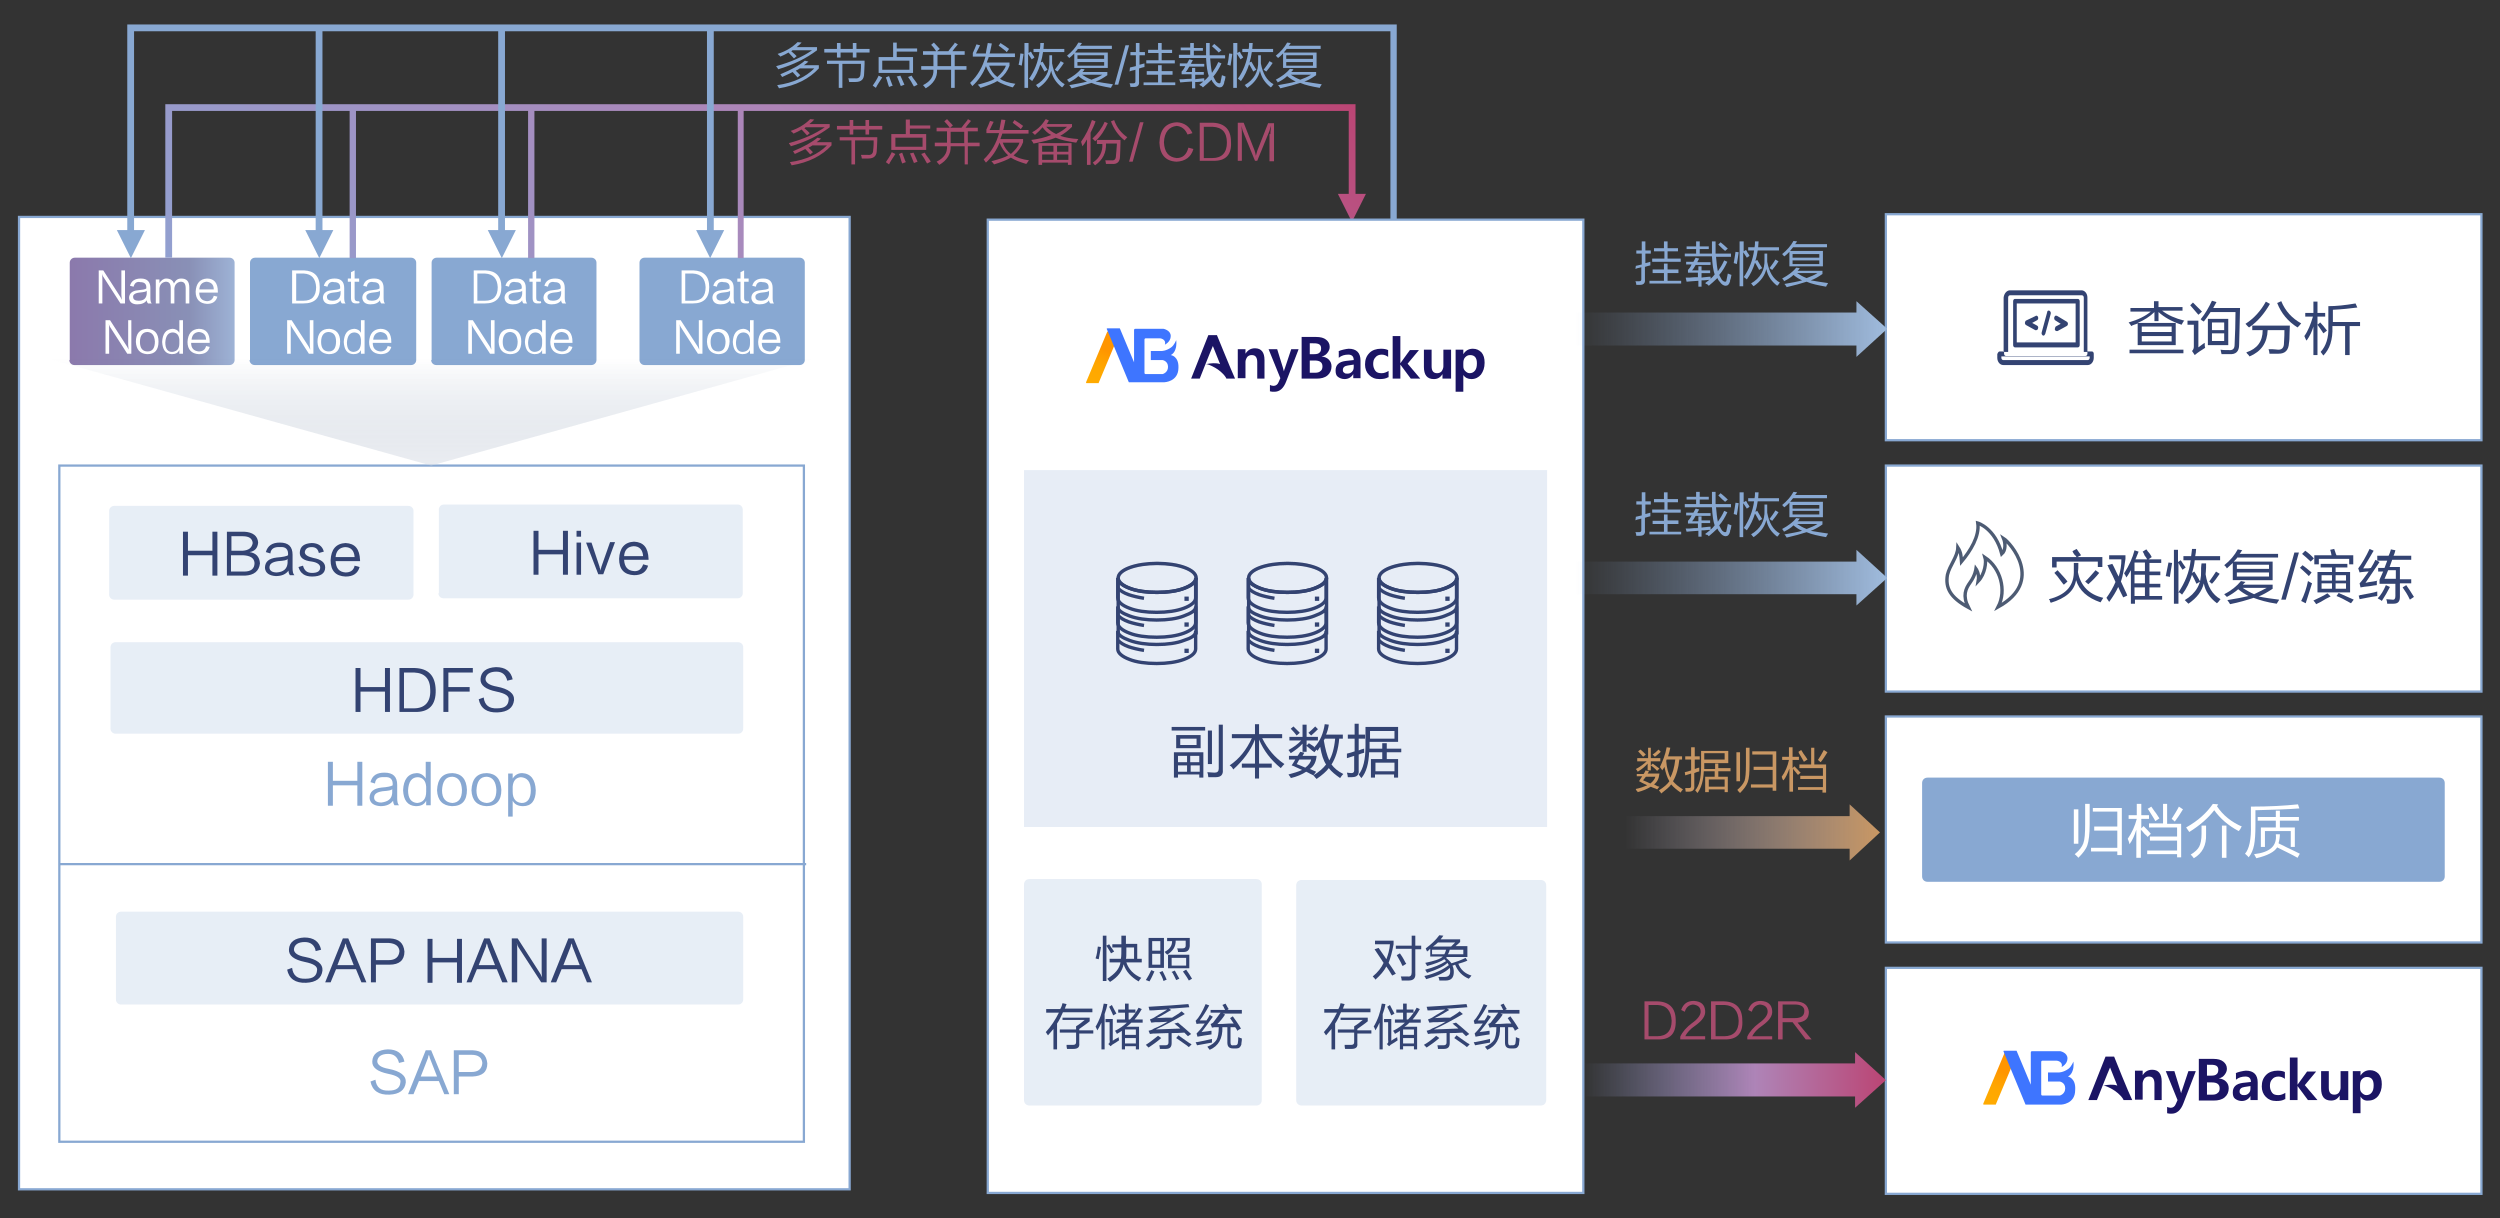 <?xml version="1.0" encoding="utf-8"?>
<!-- Generator: Adobe Illustrator 23.0.0, SVG Export Plug-In . SVG Version: 6.00 Build 0)  -->
<svg version="1.1" id="图层_1" xmlns="http://www.w3.org/2000/svg" xmlns:xlink="http://www.w3.org/1999/xlink" x="0px" y="0px"
	 viewBox="0 0 552 269" style="enable-background:new 0 0 552 269;" xml:space="preserve">
<rect x="0" y="0" width="552" height="269" fill="#333333" stroke="none"/>
<style type="text/css">
	.st0{fill-rule:evenodd;clip-rule:evenodd;fill:#FFFFFF;stroke:#88A8D2;stroke-width:0.5;stroke-miterlimit:10;}
	.st1{fill:#FFFFFF;stroke:#88A8D2;stroke-width:0.5;stroke-miterlimit:10;}
	.st2{opacity:0.2;}
	.st3{fill-rule:evenodd;clip-rule:evenodd;fill:#88A8D2;}
	.st4{fill:#334372;}
	.st5{fill:#88A8D2;}
	.st6{fill-rule:evenodd;clip-rule:evenodd;fill:url(#SVGID_1_);}
	.st7{fill:#FFFFFF;}
	.st8{fill:url(#SVGID_2_);}
	.st9{fill:#A64B6C;}
	.st10{opacity:0.2;fill:#88A8D2;}
	.st11{fill:none;stroke:#334372;stroke-width:0.75;stroke-miterlimit:10;}
	.st12{opacity:0.2;fill:none;stroke:#334372;stroke-width:0.75;stroke-miterlimit:10;}
	.st13{fill-rule:evenodd;clip-rule:evenodd;fill:url(#SVGID_3_);}
	.st14{fill:none;stroke:#4D5B73;stroke-width:0.75;stroke-miterlimit:10;}
	.st15{fill-rule:evenodd;clip-rule:evenodd;fill:#334372;}
	.st16{fill:#C99763;}
	.st17{fill:url(#SVGID_4_);}
	.st18{fill:url(#SVGID_5_);}
	.st19{fill:url(#SVGID_6_);}
	.st20{fill:url(#SVGID_7_);}
	.st21{fill:#1B1464;}
	.st22{fill:url(#SVGID_8_);}
	.st23{fill:#3E75FF;}
	.st24{fill:url(#SVGID_9_);}
</style>
<g>
	<rect x="4.2" y="47.9" class="st0" width="183.4" height="214.7"/>
	<rect x="13.1" y="102.8" class="st1" width="164.4" height="149.3"/>
	<g class="st2">
		<path class="st3" d="M24.1,131.3c0,0.6,0.5,1.1,1.1,1.1h65c0.6,0,1.1-0.5,1.1-1.1v-18.5c0-0.6-0.5-1.1-1.1-1.1h-65
			c-0.6,0-1.1,0.5-1.1,1.1V131.3z"/>
	</g>
	<g>
		<g>
			<g>
				<path class="st4" d="M46.9,117.4H48v9.7h-1.1v-4.5h-5.4v4.5h-1.1v-9.7h1.1v4.2h5.4V117.4z"/>
				<path class="st4" d="M54.1,127.1h-4v-9.7h3.8c1.9,0.1,3,0.9,3.1,2.4c-0.1,1.2-0.7,1.9-1.9,2.1v0c1.4,0.2,2.2,1,2.3,2.5
					C57.2,126.1,56.1,127,54.1,127.1z M53.6,118.4h-2.5v3.2h2.5c1.3-0.1,2-0.6,2.2-1.7C55.7,118.9,55,118.4,53.6,118.4z M53.7,122.6
					h-2.7v3.6h2.9c1.5,0,2.3-0.6,2.3-1.9C56.1,123.2,55.3,122.7,53.7,122.6z"/>
				<path class="st4" d="M59.7,122.2l-1-0.3c0.4-1.4,1.4-2.1,3.1-2.1c1.9,0,2.8,0.9,2.8,2.7v2.9c0,0.8,0.1,1.3,0.4,1.6h-1
					c-0.2-0.3-0.3-0.6-0.3-1c-0.6,0.8-1.5,1.2-2.8,1.2c-1.5-0.1-2.3-0.7-2.4-1.8c0-1.4,0.9-2.1,2.6-2.3c1.4-0.1,2.2-0.3,2.5-0.5
					c0.1-1.3-0.5-1.9-1.7-1.8C60.5,120.7,59.8,121.2,59.7,122.2z M63.5,124.3v-0.9c-0.1,0.3-0.8,0.4-2.1,0.5
					c-1.3,0.2-1.9,0.6-1.9,1.4c0,0.7,0.6,1.1,1.6,1.1C62.6,126.3,63.4,125.6,63.5,124.3z"/>
				<path class="st4" d="M68.8,120.8c-0.9,0-1.4,0.4-1.5,1.1c0,0.6,0.6,1,1.9,1.3c1.7,0.3,2.6,1,2.6,2.1c0,1.3-1,2-2.9,2
					c-1.6,0-2.6-0.7-3-2.1l1-0.3c0.3,1.1,0.9,1.6,2,1.6c1.2,0,1.8-0.4,1.8-1.2c0-0.6-0.6-1.1-1.8-1.3c-1.9-0.2-2.8-0.9-2.7-2.1
					c0.1-1.3,1-1.9,2.6-2c1.5,0,2.4,0.7,2.7,1.9l-1.1,0.3C70.2,121.2,69.7,120.8,68.8,120.8z"/>
				<path class="st4" d="M78.3,124.9l1.1,0.3c-0.4,1.4-1.4,2.1-3.1,2.1c-2.2-0.1-3.3-1.3-3.3-3.6c0.1-2.4,1.2-3.7,3.3-3.8
					c2.1,0.1,3.1,1.3,3.2,3.8c0,0.1,0,0.2,0,0.2h-5.4c0.1,1.6,0.8,2.4,2.2,2.5C77.4,126.4,78.1,125.9,78.3,124.9z M74.1,123h4.2
					c-0.1-1.4-0.8-2.2-2.1-2.2C74.9,120.9,74.2,121.7,74.1,123z"/>
			</g>
		</g>
	</g>
	<g class="st2">
		<path class="st3" d="M96.8,131c0,0.6,0.5,1.1,1.1,1.1h65c0.6,0,1.1-0.5,1.1-1.1v-18.5c0-0.6-0.5-1.1-1.1-1.1H98
			c-0.6,0-1.1,0.5-1.1,1.1V131z"/>
	</g>
	<g>
		<g>
			<g>
				<path class="st4" d="M124.3,117.2h1.1v9.7h-1.1v-4.5h-5.4v4.5h-1.1v-9.7h1.1v4.2h5.4V117.2z"/>
				<path class="st4" d="M127.3,117.2h1v1.3h-1V117.2z M127.3,119.8h1v7.1h-1V119.8z"/>
				<path class="st4" d="M133.2,126.8h-1.1l-2.7-7h1.2l1.8,5.4c0,0.1,0,0.2,0.1,0.3c0,0.2,0.1,0.4,0.1,0.5h0c0-0.2,0.1-0.5,0.2-0.9
					l1.9-5.4h1.1L133.2,126.8z"/>
				<path class="st4" d="M142,124.6l1.1,0.3c-0.4,1.4-1.4,2.1-3.1,2.1c-2.2-0.1-3.3-1.3-3.3-3.6c0.1-2.4,1.2-3.7,3.3-3.8
					c2.1,0.1,3.1,1.3,3.2,3.8c0,0.1,0,0.2,0,0.2h-5.4c0.1,1.6,0.8,2.4,2.2,2.5C141,126.2,141.7,125.6,142,124.6z M137.8,122.8h4.2
					c-0.1-1.4-0.8-2.2-2.1-2.2C138.6,120.7,137.9,121.4,137.8,122.8z"/>
			</g>
		</g>
	</g>
	<g class="st2">
		<path class="st3" d="M25.6,220.7c0,0.6,0.5,1.1,1.1,1.1H163c0.6,0,1.1-0.5,1.1-1.1v-18.3c0-0.6-0.5-1.1-1.1-1.1H26.7
			c-0.6,0-1.1,0.5-1.1,1.1V220.7z"/>
	</g>
	<g>
		<g>
			<g>
				<path class="st4" d="M67.3,208c-1.5,0-2.3,0.6-2.4,1.6c0,0.8,0.8,1.4,2.5,1.7c2.6,0.5,3.9,1.5,3.8,3c-0.2,1.7-1.4,2.6-3.6,2.7
					c-2.4,0.1-3.8-0.9-4.2-2.9l1.1-0.4c0.2,1.7,1.2,2.5,3,2.4c1.6,0,2.4-0.6,2.5-1.8c0.2-0.9-0.7-1.5-2.7-1.9
					c-2.4-0.5-3.6-1.4-3.5-2.8c0.1-1.6,1.3-2.5,3.4-2.6c2.1,0,3.3,0.9,3.7,2.7l-1.2,0.3C69.5,208.7,68.6,208,67.3,208z"/>
				<path class="st4" d="M79.8,216.9l-1.2-2.9h-4.4l-1.2,2.9h-1.2l3.9-9.7h1.2l4,9.7H79.8z M74.5,213.1h3.6l-1.6-4.1
					c0-0.2-0.1-0.4-0.2-0.7c-0.1,0.3-0.2,0.5-0.2,0.7L74.5,213.1z"/>
				<path class="st4" d="M86,213h-3v3.9h-1.1v-9.7h4.2c2,0.1,3,1,3.2,2.9C89.3,212,88.2,213,86,213z M85.8,208.2H83v3.8h2.8
					c1.5,0,2.3-0.7,2.4-2C88.1,208.9,87.3,208.3,85.8,208.2z"/>
				<path class="st4" d="M100.9,207.3h1.1v9.7h-1.1v-4.5h-5.4v4.5h-1.1v-9.7h1.1v4.2h5.4V207.3z"/>
				<path class="st4" d="M110.9,216.9l-1.2-2.9h-4.4l-1.2,2.9H103l3.9-9.7h1.2l4,9.7H110.9z M105.7,213.1h3.6l-1.6-4.1
					c0-0.2-0.1-0.4-0.2-0.7c-0.1,0.3-0.2,0.5-0.2,0.7L105.7,213.1z"/>
				<path class="st4" d="M119.5,216.9l-5-7.7c-0.2-0.3-0.3-0.6-0.4-1h0c0.1,0.4,0.1,0.9,0.1,1.6v7.1H113v-9.7h1.3l5,7.8
					c0.2,0.3,0.3,0.6,0.4,0.8h0c-0.1-0.5-0.1-1-0.1-1.5v-7.1h1.1v9.7H119.5z"/>
				<path class="st4" d="M129.6,216.9l-1.2-2.9H124l-1.2,2.9h-1.2l3.9-9.7h1.2l4,9.7H129.6z M124.4,213.1h3.6l-1.6-4.1
					c0-0.2-0.1-0.4-0.2-0.7c-0.1,0.3-0.2,0.5-0.2,0.7L124.4,213.1z"/>
			</g>
		</g>
	</g>
	<g>
		<g>
			<path class="st5" d="M78.9,168.2H80v9.7h-1.1v-4.5h-5.4v4.5h-1.1v-9.7h1.1v4.2h5.4V168.2z"/>
			<path class="st5" d="M82.8,173l-1-0.3c0.4-1.5,1.4-2.1,3.1-2.1c1.9,0,2.8,0.9,2.8,2.7v2.9c0,0.8,0.1,1.3,0.4,1.6h-1
				c-0.2-0.3-0.3-0.6-0.3-1c-0.6,0.8-1.5,1.2-2.8,1.2c-1.5-0.1-2.3-0.7-2.4-1.8c0-1.4,0.9-2.1,2.6-2.3c1.4-0.1,2.2-0.3,2.5-0.5
				c0.1-1.3-0.5-1.9-1.7-1.8C83.6,171.5,82.9,171.9,82.8,173z M86.6,175.1v-0.9c-0.1,0.3-0.8,0.4-2.1,0.5c-1.3,0.2-1.9,0.6-1.9,1.4
				c0,0.7,0.6,1.1,1.6,1.1C85.7,177,86.5,176.4,86.6,175.1z"/>
			<path class="st5" d="M95.2,177.8h-1.1v-1c-0.4,0.8-1.1,1.2-2.3,1.2c-1.8-0.1-2.7-1.3-2.8-3.5c0.1-2.4,1.1-3.7,3-3.8
				c0.8,0,1.5,0.4,2,1.2v-3.7h1.1V177.8z M94.1,174.8v-1.1c-0.1-1.3-0.7-2-1.8-2.1c-1.4,0-2.1,1-2.2,2.9c0,1.8,0.7,2.7,2,2.8
				C93.4,177.2,94.1,176.4,94.1,174.8z"/>
			<path class="st5" d="M99.8,178c-2.1-0.1-3.2-1.3-3.3-3.5c0.1-2.5,1.2-3.8,3.4-3.8c2,0.1,3.1,1.3,3.2,3.7
				C103.1,176.8,102,178,99.8,178z M99.9,171.5c-1.5,0-2.2,1-2.3,3c0,1.8,0.8,2.7,2.3,2.8c1.4-0.1,2.1-1,2.1-2.9
				C101.9,172.6,101.2,171.6,99.9,171.5z"/>
			<path class="st5" d="M107.4,178c-2.1-0.1-3.2-1.3-3.3-3.5c0.1-2.5,1.2-3.8,3.4-3.8c2,0.1,3.1,1.3,3.2,3.7
				C110.7,176.8,109.6,178,107.4,178z M107.5,171.5c-1.5,0-2.2,1-2.3,3c0,1.8,0.8,2.7,2.3,2.8c1.4-0.1,2.1-1,2.1-2.9
				C109.5,172.6,108.8,171.6,107.5,171.5z"/>
			<path class="st5" d="M113.2,180.3h-1v-9.5h1v1.1c0.5-0.8,1.2-1.2,2.1-1.2c1.9,0.1,2.9,1.4,3,3.8c0,2.3-1,3.5-2.8,3.5
				c-1.1,0-1.9-0.4-2.3-1.2V180.3z M113.2,173.7v1.1c0,1.6,0.7,2.4,2,2.5c1.3,0,2-1,2-2.8c0-1.9-0.8-2.8-2.2-2.9
				C113.9,171.7,113.3,172.4,113.2,173.7z"/>
		</g>
	</g>
	<g class="st2">
		<path class="st3" d="M24.4,160.9c0,0.6,0.5,1.1,1.1,1.1H163c0.6,0,1.1-0.5,1.1-1.1v-18c0-0.6-0.5-1.1-1.1-1.1H25.5
			c-0.6,0-1.1,0.5-1.1,1.1V160.9z"/>
	</g>
	<g>
		<g>
			<g>
				<path class="st4" d="M85,147.5h1.1v9.7H85v-4.5h-5.4v4.5h-1.1v-9.7h1.1v4.2H85V147.5z"/>
				<path class="st4" d="M91.5,157.2h-3.3v-9.7h3.4c3,0.1,4.5,1.7,4.6,4.8C96.3,155.7,94.7,157.3,91.5,157.2z M91.5,148.5h-2.3v7.9
					h2.2c2.4,0,3.7-1.4,3.6-4C95,149.9,93.8,148.6,91.5,148.5z"/>
				<path class="st4" d="M104.4,148.5H99v3.2h4.7l0,1H99v4.5h-1.1v-9.7h6.5V148.5z"/>
				<path class="st4" d="M109.6,148.3c-1.5,0-2.3,0.6-2.4,1.6c0,0.8,0.8,1.4,2.5,1.7c2.6,0.5,3.9,1.5,3.8,3
					c-0.2,1.7-1.4,2.6-3.6,2.7c-2.4,0.1-3.8-0.9-4.2-2.9l1.1-0.4c0.2,1.7,1.2,2.5,3,2.4c1.6,0,2.4-0.6,2.5-1.8
					c0.2-0.9-0.7-1.5-2.7-1.9c-2.4-0.5-3.6-1.4-3.5-2.8c0.1-1.6,1.3-2.5,3.4-2.6c2.1,0,3.3,0.9,3.7,2.7l-1.2,0.3
					C111.7,149,110.9,148.3,109.6,148.3z"/>
			</g>
		</g>
	</g>
	<g>
		<g>
			<path class="st5" d="M85.7,232.7c-1.5,0-2.3,0.6-2.4,1.6c0,0.8,0.8,1.4,2.5,1.7c2.6,0.5,3.9,1.5,3.8,3c-0.2,1.7-1.4,2.6-3.6,2.7
				c-2.4,0.1-3.8-0.9-4.2-2.9l1.1-0.4c0.2,1.7,1.2,2.5,3,2.4c1.6,0,2.4-0.6,2.5-1.8c0.2-0.9-0.7-1.5-2.7-1.9
				c-2.4-0.5-3.6-1.4-3.5-2.8c0.1-1.6,1.3-2.5,3.4-2.6c2.1,0,3.3,0.9,3.7,2.7l-1.2,0.3C87.8,233.4,87,232.7,85.7,232.7z"/>
			<path class="st5" d="M98.1,241.6l-1.2-2.9h-4.4l-1.2,2.9h-1.2l3.9-9.7h1.2l4,9.7H98.1z M92.9,237.7h3.6l-1.6-4.1
				c0-0.2-0.1-0.4-0.2-0.7c-0.1,0.3-0.2,0.5-0.2,0.7L92.9,237.7z"/>
			<path class="st5" d="M104.3,237.7h-3v3.9h-1.1v-9.7h4.2c2,0.1,3,1,3.2,2.9C107.6,236.7,106.5,237.6,104.3,237.7z M104.1,232.9
				h-2.8v3.8h2.8c1.5,0,2.3-0.7,2.4-2C106.4,233.5,105.6,232.9,104.1,232.9z"/>
		</g>
	</g>
	<g>
		<linearGradient id="SVGID_1_" gradientUnits="userSpaceOnUse" x1="15.322" y1="68.767" x2="51.931" y2="68.767">
			<stop  offset="0" style="stop-color:#8B79AC"/>
			<stop  offset="0.722" style="stop-color:#8990B6"/>
			<stop  offset="1" style="stop-color:#9EB3D6"/>
		</linearGradient>
		<path class="st6" d="M15.3,79.5c0,0.6,0.5,1.1,1.1,1.1h34.3c0.6,0,1.1-0.5,1.1-1.1V58c0-0.6-0.5-1.1-1.1-1.1H16.5
			c-0.6,0-1.1,0.5-1.1,1.1V79.5z"/>
	</g>
	<g>
		<g>
			<path class="st7" d="M26.6,67l-3.8-5.9c-0.1-0.2-0.2-0.4-0.3-0.7h0c0.1,0.3,0.1,0.7,0.1,1.2V67h-0.8v-7.3h1l3.8,5.9
				c0.1,0.2,0.2,0.4,0.3,0.6h0c0-0.4-0.1-0.7-0.1-1.1v-5.4h0.8V67H26.6z"/>
			<path class="st7" d="M29.5,63.3l-0.8-0.2c0.3-1.1,1.1-1.6,2.4-1.6c1.4,0,2.1,0.7,2.1,2.1v2.2c0,0.6,0.1,1,0.3,1.2h-0.8
				c-0.2-0.2-0.3-0.4-0.3-0.7c-0.4,0.6-1.1,0.9-2.1,0.9c-1.1,0-1.7-0.5-1.8-1.4c0-1,0.7-1.6,1.9-1.7c1-0.1,1.7-0.2,1.9-0.4
				c0.1-1-0.4-1.4-1.3-1.4C30.2,62.1,29.7,62.5,29.5,63.3z M32.4,64.9v-0.7c-0.1,0.2-0.6,0.3-1.6,0.4c-1,0.1-1.5,0.5-1.4,1
				c0,0.5,0.4,0.8,1.2,0.8C31.7,66.4,32.3,65.9,32.4,64.9z"/>
			<path class="st7" d="M41.8,63.5V67H41v-3.3c0-1-0.3-1.5-1.1-1.5c-0.8,0.1-1.3,0.6-1.4,1.5V67h-0.8v-3.3c0-1-0.3-1.5-1.1-1.5
				c-0.8,0.1-1.3,0.6-1.4,1.5V67h-0.8v-5.3h0.8v0.8c0.4-0.6,0.9-1,1.5-1c0.9,0,1.5,0.4,1.7,1.1c0.4-0.8,0.9-1.1,1.6-1.1
				C41.2,61.5,41.8,62.1,41.8,63.5z"/>
			<path class="st7" d="M47.2,65.3l0.8,0.2c-0.3,1.1-1.1,1.6-2.3,1.6c-1.6-0.1-2.5-1-2.5-2.7c0.1-1.8,0.9-2.8,2.5-2.9
				c1.6,0,2.4,1,2.4,2.9c0,0.1,0,0.2,0,0.2H44c0,1.2,0.6,1.8,1.7,1.9C46.4,66.5,47,66.1,47.2,65.3z M44,63.9h3.2
				c0-1.1-0.6-1.6-1.6-1.7C44.6,62.3,44.1,62.9,44,63.9z"/>
		</g>
	</g>
	<g>
		<g>
			<path class="st7" d="M28.1,78.1l-3.8-5.9c-0.1-0.2-0.2-0.4-0.3-0.7h0c0.1,0.3,0.1,0.7,0.1,1.2v5.4h-0.8v-7.4h1l3.8,5.9
				c0.1,0.2,0.2,0.4,0.3,0.6h0c0-0.4-0.1-0.7-0.1-1.1v-5.4H29v7.4H28.1z"/>
			<path class="st7" d="M32.5,78.2c-1.6-0.1-2.4-1-2.5-2.7c0-1.9,0.9-2.9,2.6-2.9c1.5,0.1,2.4,1,2.4,2.8
				C35,77.3,34.2,78.2,32.5,78.2z M32.6,73.3c-1.1,0-1.7,0.8-1.7,2.2c0,1.4,0.6,2.1,1.7,2.1c1.1,0,1.6-0.8,1.6-2.2
				C34.1,74.1,33.6,73.4,32.6,73.3z"/>
			<path class="st7" d="M40.4,78.1h-0.8v-0.8c-0.3,0.6-0.8,0.9-1.7,0.9c-1.4-0.1-2-1-2.1-2.7c0.1-1.8,0.8-2.8,2.3-2.9
				c0.6,0,1.2,0.3,1.5,0.9v-2.8h0.8V78.1z M39.6,75.8v-0.8c-0.1-1-0.5-1.5-1.4-1.6c-1.1,0-1.6,0.8-1.7,2.2c0,1.4,0.5,2.1,1.5,2.1
				C39.1,77.6,39.6,77,39.6,75.8z"/>
			<path class="st7" d="M45.5,76.4l0.8,0.2c-0.3,1.1-1.1,1.6-2.4,1.6c-1.6-0.1-2.5-1-2.5-2.7c0.1-1.8,0.9-2.8,2.5-2.9
				c1.6,0,2.4,1,2.4,2.9c0,0.1,0,0.2,0,0.2h-4.1c0,1.2,0.6,1.8,1.7,1.9C44.8,77.6,45.3,77.2,45.5,76.4z M42.3,75h3.2
				c0-1.1-0.6-1.6-1.6-1.7C42.9,73.4,42.4,74,42.3,75z"/>
		</g>
	</g>
	<g>
		<path class="st3" d="M55.1,79.5c0,0.6,0.5,1.1,1.1,1.1h34.6c0.6,0,1.1-0.5,1.1-1.1V58c0-0.6-0.5-1.1-1.1-1.1H56.3
			c-0.6,0-1.1,0.5-1.1,1.1V79.5z"/>
	</g>
	<g>
		<g>
			<path class="st7" d="M67,67h-2.5v-7.3h2.6c2.3,0.1,3.5,1.3,3.5,3.7C70.7,65.8,69.5,67,67,67z M67.1,60.4h-1.7v6H67
				c1.9,0,2.8-1,2.8-3C69.7,61.5,68.8,60.5,67.1,60.4z"/>
			<path class="st7" d="M72.3,63.3l-0.8-0.2c0.3-1.1,1.1-1.6,2.4-1.6c1.4,0,2.1,0.7,2.1,2.1v2.2c0,0.6,0.1,1,0.3,1.2h-0.8
				c-0.2-0.2-0.3-0.4-0.3-0.7c-0.4,0.6-1.1,0.9-2.1,0.9c-1.1,0-1.7-0.5-1.8-1.4c0-1,0.7-1.6,1.9-1.7c1-0.1,1.7-0.2,1.9-0.4
				c0.1-1-0.4-1.4-1.3-1.4C73,62.1,72.5,62.5,72.3,63.3z M75.2,64.9v-0.7c-0.1,0.2-0.6,0.3-1.6,0.4c-1,0.1-1.5,0.5-1.4,1
				c0,0.5,0.4,0.8,1.2,0.8C74.5,66.4,75.1,65.9,75.2,64.9z"/>
			<path class="st7" d="M79.3,66.5l0.1,0.4c-0.2,0.1-0.5,0.1-0.8,0.1c-0.8,0-1.1-0.4-1.1-1.2v-3.6h-0.7v-0.7h0.7v-1.4l0.8-0.4v1.8h1
				v0.7h-1v3.6c0,0.5,0.2,0.7,0.6,0.7C79.1,66.6,79.2,66.5,79.3,66.5z"/>
			<path class="st7" d="M81,63.3l-0.8-0.2c0.3-1.1,1.1-1.6,2.4-1.6c1.4,0,2.1,0.7,2.1,2.1v2.2c0,0.6,0.1,1,0.3,1.2h-0.8
				c-0.2-0.2-0.3-0.4-0.3-0.7c-0.4,0.6-1.1,0.9-2.1,0.9c-1.1,0-1.7-0.5-1.8-1.4c0-1,0.7-1.6,1.9-1.7c1-0.1,1.7-0.2,1.9-0.4
				c0.1-1-0.4-1.4-1.3-1.4C81.6,62.1,81.1,62.5,81,63.3z M83.9,64.9v-0.7c-0.1,0.2-0.6,0.3-1.6,0.4c-1,0.1-1.5,0.5-1.4,1
				c0,0.5,0.4,0.8,1.2,0.8C83.2,66.4,83.8,65.9,83.9,64.9z"/>
		</g>
	</g>
	<g>
		<g>
			<path class="st7" d="M68.2,78.1l-3.8-5.9c-0.1-0.2-0.2-0.4-0.3-0.7h0c0.1,0.3,0.1,0.7,0.1,1.2v5.4h-0.8v-7.4h1l3.8,5.9
				c0.1,0.2,0.2,0.4,0.3,0.6h0c0-0.4-0.1-0.7-0.1-1.1v-5.4h0.8v7.4H68.2z"/>
			<path class="st7" d="M72.6,78.2c-1.6-0.1-2.4-1-2.5-2.7c0-1.9,0.9-2.9,2.6-2.9c1.5,0.1,2.4,1,2.4,2.8
				C75.1,77.3,74.3,78.2,72.6,78.2z M72.6,73.3c-1.1,0-1.7,0.8-1.7,2.2c0,1.4,0.6,2.1,1.7,2.1c1.1,0,1.6-0.8,1.6-2.2
				C74.2,74.1,73.7,73.4,72.6,73.3z"/>
			<path class="st7" d="M80.5,78.1h-0.8v-0.8c-0.3,0.6-0.8,0.9-1.7,0.9c-1.4-0.1-2-1-2.1-2.7c0.1-1.8,0.8-2.8,2.3-2.9
				c0.6,0,1.2,0.3,1.5,0.9v-2.8h0.8V78.1z M79.7,75.8v-0.8c-0.1-1-0.5-1.5-1.4-1.6c-1.1,0-1.6,0.8-1.7,2.2c0,1.4,0.5,2.1,1.5,2.1
				C79.1,77.6,79.6,77,79.7,75.8z"/>
			<path class="st7" d="M85.6,76.4l0.8,0.2c-0.3,1.1-1.1,1.6-2.4,1.6c-1.6-0.1-2.5-1-2.5-2.7c0.1-1.8,0.9-2.8,2.5-2.9
				c1.6,0,2.4,1,2.4,2.9c0,0.1,0,0.2,0,0.2h-4.1c0,1.2,0.6,1.8,1.7,1.9C84.8,77.6,85.4,77.2,85.6,76.4z M82.4,75h3.2
				c0-1.1-0.6-1.6-1.6-1.7C83,73.4,82.5,74,82.4,75z"/>
		</g>
	</g>
	<g>
		<path class="st3" d="M95.2,79.5c0,0.6,0.5,1.1,1.1,1.1h34.3c0.6,0,1.1-0.5,1.1-1.1V58c0-0.6-0.5-1.1-1.1-1.1H96.4
			c-0.6,0-1.1,0.5-1.1,1.1V79.5z"/>
	</g>
	<g>
		<g>
			<path class="st7" d="M107.1,67h-2.5v-7.3h2.6c2.3,0.1,3.5,1.3,3.5,3.7C110.7,65.8,109.5,67,107.1,67z M107.1,60.4h-1.7v6h1.7
				c1.9,0,2.8-1,2.8-3C109.8,61.5,108.9,60.5,107.1,60.4z"/>
			<path class="st7" d="M112.4,63.3l-0.8-0.2c0.3-1.1,1.1-1.6,2.4-1.6c1.4,0,2.1,0.7,2.1,2.1v2.2c0,0.6,0.1,1,0.3,1.2h-0.8
				c-0.2-0.2-0.3-0.4-0.3-0.7c-0.4,0.6-1.1,0.9-2.1,0.9c-1.1,0-1.7-0.5-1.8-1.4c0-1,0.7-1.6,1.9-1.7c1-0.1,1.7-0.2,1.9-0.4
				c0.1-1-0.4-1.4-1.3-1.4C113,62.1,112.5,62.5,112.4,63.3z M115.3,64.9v-0.7c-0.1,0.2-0.6,0.3-1.6,0.4c-1,0.1-1.5,0.5-1.4,1
				c0,0.5,0.4,0.8,1.2,0.8C114.6,66.4,115.2,65.9,115.3,64.9z"/>
			<path class="st7" d="M119.4,66.5l0.1,0.4c-0.2,0.1-0.5,0.1-0.8,0.1c-0.8,0-1.1-0.4-1.1-1.2v-3.6h-0.7v-0.7h0.7v-1.4l0.8-0.4v1.8
				h1v0.7h-1v3.6c0,0.5,0.2,0.7,0.6,0.7C119.1,66.6,119.2,66.5,119.4,66.5z"/>
			<path class="st7" d="M121,63.3l-0.8-0.2c0.3-1.1,1.1-1.6,2.4-1.6c1.4,0,2.1,0.7,2.1,2.1v2.2c0,0.6,0.1,1,0.3,1.2h-0.8
				c-0.2-0.2-0.3-0.4-0.3-0.7c-0.4,0.6-1.1,0.9-2.1,0.9c-1.1,0-1.7-0.5-1.8-1.4c0-1,0.7-1.6,1.9-1.7c1-0.1,1.7-0.2,1.9-0.4
				c0.1-1-0.4-1.4-1.3-1.4C121.6,62.1,121.1,62.5,121,63.3z M123.9,64.9v-0.7c-0.1,0.2-0.6,0.3-1.6,0.4c-1,0.1-1.5,0.5-1.4,1
				c0,0.5,0.4,0.8,1.2,0.8C123.2,66.4,123.8,65.9,123.9,64.9z"/>
		</g>
	</g>
	<g>
		<g>
			<path class="st7" d="M108.2,78.1l-3.8-5.9c-0.1-0.2-0.2-0.4-0.3-0.7h0c0.1,0.3,0.1,0.7,0.1,1.2v5.4h-0.8v-7.4h1l3.8,5.9
				c0.1,0.2,0.2,0.4,0.3,0.6h0c0-0.4-0.1-0.7-0.1-1.1v-5.4h0.8v7.4H108.2z"/>
			<path class="st7" d="M112.6,78.2c-1.6-0.1-2.4-1-2.5-2.7c0-1.9,0.9-2.9,2.6-2.9c1.5,0.1,2.4,1,2.4,2.8
				C115.1,77.3,114.3,78.2,112.6,78.2z M112.7,73.3c-1.1,0-1.7,0.8-1.7,2.2c0,1.4,0.6,2.1,1.7,2.1c1.1,0,1.6-0.8,1.6-2.2
				C114.2,74.1,113.7,73.4,112.7,73.3z"/>
			<path class="st7" d="M120.5,78.1h-0.8v-0.8c-0.3,0.6-0.8,0.9-1.7,0.9c-1.4-0.1-2-1-2.1-2.7c0.1-1.8,0.8-2.8,2.3-2.9
				c0.6,0,1.2,0.3,1.5,0.9v-2.8h0.8V78.1z M119.7,75.8v-0.8c-0.1-1-0.5-1.5-1.4-1.6c-1.1,0-1.6,0.8-1.7,2.2c0,1.4,0.5,2.1,1.5,2.1
				C119.2,77.6,119.7,77,119.7,75.8z"/>
			<path class="st7" d="M125.6,76.4l0.8,0.2c-0.3,1.1-1.1,1.6-2.4,1.6c-1.6-0.1-2.5-1-2.5-2.7c0.1-1.8,0.9-2.8,2.5-2.9
				c1.6,0,2.4,1,2.4,2.9c0,0.1,0,0.2,0,0.2h-4.1c0,1.2,0.6,1.8,1.7,1.9C124.9,77.6,125.4,77.2,125.6,76.4z M122.4,75h3.2
				c0-1.1-0.6-1.6-1.6-1.7C123,73.4,122.5,74,122.4,75z"/>
		</g>
	</g>
	<g>
		<path class="st3" d="M141.2,79.5c0,0.6,0.5,1.1,1.1,1.1h34.3c0.6,0,1.1-0.5,1.1-1.1V58c0-0.6-0.5-1.1-1.1-1.1h-34.3
			c-0.6,0-1.1,0.5-1.1,1.1V79.5z"/>
	</g>
	<g>
		<g>
			<path class="st7" d="M153,67h-2.5v-7.3h2.6c2.3,0.1,3.5,1.3,3.5,3.7C156.6,65.8,155.4,67,153,67z M153,60.4h-1.7v6h1.7
				c1.9,0,2.8-1,2.8-3C155.7,61.5,154.8,60.5,153,60.4z"/>
			<path class="st7" d="M158.3,63.3l-0.8-0.2c0.3-1.1,1.1-1.6,2.4-1.6c1.4,0,2.1,0.7,2.1,2.1v2.2c0,0.6,0.1,1,0.3,1.2h-0.8
				c-0.2-0.2-0.3-0.4-0.3-0.7c-0.4,0.6-1.1,0.9-2.1,0.9c-1.1,0-1.7-0.5-1.8-1.4c0-1,0.7-1.6,1.9-1.7c1-0.1,1.7-0.2,1.9-0.4
				c0.1-1-0.4-1.4-1.3-1.4C158.9,62.1,158.4,62.5,158.3,63.3z M161.2,64.9v-0.7c-0.1,0.2-0.6,0.3-1.6,0.4c-1,0.1-1.5,0.5-1.4,1
				c0,0.5,0.4,0.8,1.2,0.8C160.5,66.4,161.1,65.9,161.2,64.9z"/>
			<path class="st7" d="M165.3,66.5l0.1,0.4c-0.2,0.1-0.5,0.1-0.8,0.1c-0.8,0-1.1-0.4-1.1-1.2v-3.6h-0.7v-0.7h0.7v-1.4l0.8-0.4v1.8
				h1v0.7h-1v3.6c0,0.5,0.2,0.7,0.6,0.7C165,66.6,165.2,66.5,165.3,66.5z"/>
			<path class="st7" d="M166.9,63.3l-0.8-0.2c0.3-1.1,1.1-1.6,2.4-1.6c1.4,0,2.1,0.7,2.1,2.1v2.2c0,0.6,0.1,1,0.3,1.2h-0.8
				c-0.2-0.2-0.3-0.4-0.3-0.7c-0.4,0.6-1.1,0.9-2.1,0.9c-1.1,0-1.7-0.5-1.8-1.4c0-1,0.7-1.6,1.9-1.7c1-0.1,1.7-0.2,1.9-0.4
				c0.1-1-0.4-1.4-1.3-1.4C167.6,62.1,167,62.5,166.9,63.3z M169.8,64.9v-0.7c-0.1,0.2-0.6,0.3-1.6,0.4c-1,0.1-1.5,0.5-1.4,1
				c0,0.5,0.4,0.8,1.2,0.8C169.1,66.4,169.7,65.9,169.8,64.9z"/>
		</g>
	</g>
	<g>
		<g>
			<path class="st7" d="M154.1,78.1l-3.8-5.9c-0.1-0.2-0.2-0.4-0.3-0.7h0c0.1,0.3,0.1,0.7,0.1,1.2v5.4h-0.8v-7.4h1l3.8,5.9
				c0.1,0.2,0.2,0.4,0.3,0.6h0c0-0.4-0.1-0.7-0.1-1.1v-5.4h0.8v7.4H154.1z"/>
			<path class="st7" d="M158.6,78.2c-1.6-0.1-2.4-1-2.5-2.7c0-1.9,0.9-2.9,2.6-2.9c1.5,0.1,2.4,1,2.4,2.8
				C161,77.3,160.2,78.2,158.6,78.2z M158.6,73.3c-1.1,0-1.7,0.8-1.7,2.2c0,1.4,0.6,2.1,1.7,2.1c1.1,0,1.6-0.8,1.6-2.2
				C160.1,74.1,159.6,73.4,158.6,73.3z"/>
			<path class="st7" d="M166.4,78.1h-0.8v-0.8c-0.3,0.6-0.8,0.9-1.7,0.9c-1.4-0.1-2-1-2.1-2.7c0.1-1.8,0.8-2.8,2.3-2.9
				c0.6,0,1.2,0.3,1.5,0.9v-2.8h0.8V78.1z M165.6,75.8v-0.8c-0.1-1-0.5-1.5-1.4-1.6c-1.1,0-1.6,0.8-1.7,2.2c0,1.4,0.5,2.1,1.5,2.1
				C165.1,77.6,165.6,77,165.6,75.8z"/>
			<path class="st7" d="M171.5,76.4l0.8,0.2c-0.3,1.1-1.1,1.6-2.4,1.6c-1.6-0.1-2.5-1-2.5-2.7c0.1-1.8,0.9-2.8,2.5-2.9
				c1.6,0,2.4,1,2.4,2.9c0,0.1,0,0.2,0,0.2h-4.1c0,1.2,0.6,1.8,1.7,1.9C170.8,77.6,171.3,77.2,171.5,76.4z M168.3,75h3.2
				c0-1.1-0.6-1.6-1.6-1.7C168.9,73.4,168.4,74,168.3,75z"/>
		</g>
	</g>
	<linearGradient id="SVGID_2_" gradientUnits="userSpaceOnUse" x1="91.529" y1="111.97" x2="239.86" y2="-36.361">
		<stop  offset="0" style="stop-color:#92A0D0"/>
		<stop  offset="0.568" style="stop-color:#AE84B7"/>
		<stop  offset="1" style="stop-color:#BB4574"/>
	</linearGradient>
	<polygon class="st8" points="299.3,42.8 299.3,23 36.5,23 36.5,56.9 38,56.9 38,24.5 77.2,24.5 77.2,57 78.6,57 78.6,24.5 
		116.6,24.5 116.6,57 118,57 118,24.5 162.9,24.5 162.9,57 164.2,57 164.2,24.5 297.8,24.5 297.8,42.8 295.4,42.8 298.5,49 
		301.6,42.8 	"/>
	<g>
		<g>
			<g>
				<path class="st9" d="M178.9,26.3l0.9,0.1c-0.4,0.4-0.7,0.7-1.1,1h4.5v0.7c-2.4,1.8-5.2,3.2-8.6,4.2c0-0.1-0.1-0.3-0.3-0.5
					c-0.1-0.1-0.1-0.1-0.1-0.2c3.3-0.9,5.9-2.1,7.9-3.5h-4.2c0,0-0.1,0-0.1,0.1c-0.1,0-0.1,0.1-0.2,0.1c0.2,0.2,0.5,0.4,0.8,0.7
					c0.2,0.2,0.3,0.3,0.4,0.4l-0.6,0.5c-0.4-0.4-0.8-0.9-1.2-1.3c-0.5,0.3-1.1,0.6-1.8,0.9c-0.1-0.1-0.1-0.2-0.3-0.3
					c-0.1-0.1-0.2-0.2-0.3-0.3C176.4,28.3,177.8,27.4,178.9,26.3z M180.5,30.4l0.8,0.2c-0.3,0.3-0.6,0.5-1,0.8h3.3v0.7
					c-2.1,2.3-5.1,3.8-8.8,4.4c-0.1-0.2-0.2-0.4-0.4-0.7c3.6-0.5,6.3-1.8,8.2-3.7h-3.2c-0.3,0.2-0.6,0.4-0.9,0.5
					c0.1,0.1,0.2,0.2,0.4,0.4c0.3,0.3,0.5,0.5,0.6,0.6l-0.6,0.5c-0.2-0.2-0.5-0.6-1-1.1c0,0-0.1-0.1-0.1-0.1
					c-0.7,0.4-1.5,0.7-2.3,1.1c-0.1-0.2-0.3-0.4-0.4-0.6C177.5,32.4,179.3,31.4,180.5,30.4z"/>
				<path class="st9" d="M191.1,26.5h0.8v1.3h2.9v0.8h-2.9v1.1h-0.8v-1.1h-2.7v1.1h-0.8v-1.1h-2.8v-0.8h2.8v-1.3h0.8v1.3h2.7V26.5z
					 M185.3,30.3h8.4c0,0.1,0,0.4,0,0.7c0,0.9-0.1,1.6-0.1,2.1c0,1.3-0.6,1.9-1.9,1.9c-0.4,0-0.9,0-1.4,0c0-0.1-0.1-0.3-0.1-0.5
					c-0.1-0.2-0.1-0.3-0.1-0.3c0.1,0,0.2,0,0.4,0c0.5,0,0.9,0,1.1,0c0.8,0.1,1.2-0.3,1.2-1.1c0-0.2,0.1-0.6,0.1-1.3
					c0-0.4,0-0.7,0-0.8h-4.1v5.3h-0.8V31h-2.6V30.3z"/>
				<path class="st9" d="M197.7,34c-0.7,1.1-1.2,1.8-1.4,2.3l-0.7-0.5c0.4-0.6,0.9-1.3,1.3-2.2L197.7,34z M200.1,26.4h0.8v1.3h4.5
					v0.7h-4.5v1.2h3.6v3.5h-7.7v-3.5h3.2V26.4z M197.7,30.4v2h6v-2H197.7z M199.2,33.7c0.1,0.4,0.4,1,0.7,1.9
					c0.1,0.1,0.1,0.1,0.1,0.2l-0.8,0.3c-0.1-0.3-0.3-0.8-0.5-1.6c-0.1-0.3-0.2-0.4-0.2-0.5L199.2,33.7z M201.7,33.7
					c0.4,0.9,0.7,1.6,0.9,2l-0.8,0.3c-0.1-0.3-0.3-0.8-0.6-1.5c-0.1-0.3-0.2-0.5-0.3-0.6L201.7,33.7z M204.2,33.7
					c0.1,0.3,0.4,0.7,0.8,1.2c0.3,0.4,0.5,0.7,0.5,0.8l-0.8,0.4c-0.1-0.1-0.1-0.2-0.3-0.5c-0.4-0.8-0.8-1.3-1-1.6L204.2,33.7z"/>
				<path class="st9" d="M208.5,26.8l0.6-0.5c0.5,0.5,0.9,1,1.3,1.4l-0.6,0.5h2.5c0.2-0.3,0.6-0.8,1.1-1.4c0.2-0.2,0.3-0.4,0.3-0.5
					l0.7,0.4c-0.6,0.7-1,1.2-1.2,1.5h2.7v0.8h-2.2v2.5h2.6v0.8h-2.6v4H213v-4h-3.1c0.1,1.7-0.8,3.1-2.5,4.1
					c-0.3-0.4-0.5-0.6-0.6-0.7c1.6-0.8,2.4-1.9,2.3-3.4h-2.7v-0.8h2.7v-2.5h-2.3v-0.8h2.9C209.4,27.8,209,27.3,208.5,26.8z
					 M209.9,29.1v2.5h3v-2.5H209.9z"/>
				<path class="st9" d="M218.5,28.7h2.2c0-0.1,0-0.1,0-0.2c0.1-0.5,0.2-1.2,0.4-2.1l0.9,0.1c-0.1,0.4-0.2,1.1-0.4,1.9
					c0,0.1-0.1,0.3-0.1,0.3h5.6v0.8h-5.8c0,0.1-0.1,0.4-0.2,0.6c-0.1,0.3-0.2,0.5-0.2,0.6h5v0.7c-0.4,1.1-1.1,2.1-2.1,2.9
					c0.7,0.5,1.9,0.9,3.4,1.1c-0.1,0.1-0.3,0.4-0.5,0.7c0-0.1,0,0-0.1,0.1c-1.3-0.4-2.5-0.8-3.4-1.4c-0.8,0.5-2.1,1-3.7,1.5
					c-0.2-0.3-0.4-0.5-0.6-0.7c1.9-0.5,3.1-0.9,3.7-1.3c-0.8-0.7-1.5-1.7-1.9-2.8c-0.6,1.6-1.6,3.1-3,4.4c-0.2-0.3-0.4-0.5-0.5-0.7
					c1.7-1.6,2.8-3.6,3.4-5.8h-2.8v-0.8c0.3-0.7,0.6-1.3,0.8-1.9l0.8,0.2c-0.1,0.2-0.2,0.4-0.4,0.8
					C218.7,28.3,218.6,28.6,218.5,28.7z M225.1,31.5h-3.7c0.4,1.1,1,1.9,1.8,2.5C224.1,33.2,224.8,32.4,225.1,31.5z M223.6,27.1
					l0.4-0.6c0.8,0.5,1.4,0.9,1.9,1.3l-0.5,0.7c-0.1,0-0.1-0.1-0.2-0.2C224.4,27.7,223.9,27.3,223.6,27.1z"/>
				<path class="st9" d="M230.9,26.3l0.7,0.3c-0.2,0.3-0.3,0.6-0.5,0.8h5.6V28c-0.8,0.8-1.7,1.5-2.6,2c1.2,0.4,2.5,0.6,4,0.7
					c-0.1,0.1-0.2,0.3-0.3,0.5c-0.1,0.1-0.1,0.3-0.2,0.3c-1.9-0.3-3.4-0.6-4.5-1.1c-1.2,0.5-2.8,0.9-4.9,1.3
					c-0.1-0.1-0.1-0.3-0.3-0.5c-0.1-0.1-0.1-0.2-0.2-0.3c1.5-0.2,3-0.5,4.4-1.1c-0.8-0.4-1.4-1-1.9-1.7c-0.4,0.5-1,1.1-1.7,1.7
					c-0.1-0.1-0.1-0.2-0.3-0.3c-0.1-0.1-0.2-0.2-0.3-0.3C229.3,28.5,230.2,27.4,230.9,26.3z M229.4,31.6h7.2v4.8h-0.8v-0.5h-5.7v0.5
					h-0.8V31.6z M230.1,32.2v1.3h2.5v-1.3H230.1z M230.1,34.1v1.2h2.5v-1.2H230.1z M235.6,28h-4.6c0.6,0.6,1.3,1.2,2.2,1.6
					C234.2,29.1,235,28.6,235.6,28z M235.9,32.2h-2.5v1.3h2.5V32.2z M233.4,34.1v1.2h2.5v-1.2H233.4z"/>
				<path class="st9" d="M238.7,31.3c1-1.4,1.8-3,2.4-4.8l0.8,0.3c-0.3,0.9-0.7,1.7-1.1,2.5v7.1H240v-5.6c-0.1,0.1-0.2,0.3-0.3,0.5
					c-0.1,0.2-0.3,0.5-0.7,1C238.9,31.9,238.8,31.6,238.7,31.3z M241.2,30.6c1.2-1.1,2.1-2.3,2.7-3.7l0.7,0.3c-0.7,1.6-1.6,3-2.8,4
					C241.5,30.8,241.3,30.7,241.2,30.6z M242.3,30.9h5.1c0,0.1,0,0.4,0,0.7c0,1.4-0.1,2.4-0.1,2.9c0,1.2-0.6,1.8-1.8,1.7
					c-0.5,0-0.9,0-1.3,0c-0.1-0.5-0.1-0.8-0.2-0.8c0.3,0,0.7,0,1.4,0c0.7,0.1,1-0.3,1-1c0.1-0.6,0.1-1.4,0.2-2.4c0-0.1,0-0.3,0-0.3
					h-2.4c0.1,2-0.7,3.6-2.4,4.8c-0.2-0.2-0.4-0.4-0.5-0.6c1.5-1,2.2-2.4,2.1-4.1h-1.2V30.9z M245.3,26.8l0.7-0.3
					c0.6,1.7,1.6,2.9,2.9,3.8c-0.3,0.3-0.4,0.5-0.6,0.7C246.8,29.8,245.9,28.4,245.3,26.8z"/>
				<path class="st9" d="M251.7,27h0.8l-2.4,8.7h-0.8L251.7,27z"/>
				<path class="st9" d="M262.4,32.6l1.1,0.3c-0.5,1.8-1.8,2.7-3.7,2.8c-2.4-0.1-3.7-1.5-3.8-4.2c0.1-2.9,1.4-4.4,3.9-4.5
					c1.6,0.1,2.7,0.9,3.4,2.4l-1.1,0.3c-0.5-1.2-1.3-1.8-2.4-1.9c-1.7,0.2-2.7,1.4-2.8,3.6c0.1,2.2,1,3.3,2.8,3.5
					C261.2,34.9,262,34.1,262.4,32.6z"/>
				<path class="st9" d="M267.8,35.5h-2.9v-8.4h2.9c2.6,0.1,4,1.5,4,4.2C272,34.2,270.6,35.6,267.8,35.5z M267.8,28h-2v6.9h1.9
					c2.1,0,3.2-1.2,3.2-3.4C270.9,29.2,269.8,28.1,267.8,28z"/>
				<path class="st9" d="M280.5,29.6c0-0.1,0-0.6,0.1-1.3c0-0.2,0-0.4,0-0.5l0,0c-0.1,0.4-0.2,0.8-0.3,1.1l-2.7,6.6h-0.5l-2.7-6.6
					c-0.1-0.4-0.2-0.8-0.3-1.1l0,0c0.1,0.7,0.1,1.3,0.1,1.8v5.9h-0.9v-8.4h1.3l2.4,6.1c0.1,0.3,0.2,0.7,0.3,1.2h0
					c0.1-0.4,0.2-0.8,0.3-1.1l2.4-6.1h1.3v8.4h-1V29.6z"/>
			</g>
		</g>
	</g>
	<g>
		<path class="st5" d="M32,50.8L28.9,57l-3.1-6.2H32z M307,48.7V6.2l0.7,0.7H28.9l0.7-0.7v45.7h-1.5V5.4h280.3v43.2H307z"/>
	</g>
	<path class="st5" d="M73.6,50.8L70.5,57l-3.1-6.2H73.6z M71.2,5.6v46.2h-1.5V5.6H71.2z"/>
	<path class="st5" d="M113.9,50.8l-3.1,6.2l-3.1-6.2H113.9z M111.5,5.6v46.2h-1.5V5.6H111.5z"/>
	<path class="st5" d="M159.9,50.8l-3.1,6.2l-3.1-6.2H159.9z M157.6,5.6v46.2h-1.5V5.6H157.6z"/>
	<g>
		<g>
			<path class="st5" d="M176.1,9.3l0.9,0.1c-0.4,0.4-0.7,0.7-1.1,1h4.5v0.7c-2.4,1.8-5.2,3.2-8.6,4.2c0-0.1-0.1-0.3-0.3-0.5
				c-0.1-0.1-0.1-0.1-0.1-0.2c3.3-0.9,5.9-2.1,7.9-3.5H175c0,0-0.1,0-0.1,0.1c-0.1,0-0.1,0.1-0.2,0.1c0.2,0.2,0.5,0.4,0.8,0.7
				c0.2,0.2,0.3,0.3,0.4,0.4l-0.6,0.5c-0.4-0.4-0.8-0.9-1.2-1.3c-0.5,0.3-1.1,0.6-1.8,0.9c-0.1-0.1-0.1-0.2-0.3-0.3
				c-0.1-0.1-0.2-0.2-0.3-0.3C173.6,11.3,175,10.4,176.1,9.3z M177.7,13.4l0.8,0.2c-0.3,0.3-0.6,0.5-1,0.8h3.3v0.7
				c-2.1,2.3-5.1,3.8-8.8,4.4c-0.1-0.2-0.2-0.4-0.4-0.7c3.6-0.5,6.3-1.8,8.2-3.7h-3.2c-0.3,0.2-0.6,0.4-0.9,0.5
				c0.1,0.1,0.2,0.2,0.4,0.4c0.3,0.3,0.5,0.5,0.6,0.6l-0.6,0.5c-0.2-0.2-0.5-0.6-1-1.1c0,0-0.1-0.1-0.1-0.1
				c-0.7,0.4-1.5,0.7-2.3,1.1c-0.1-0.2-0.3-0.4-0.4-0.6C174.7,15.4,176.6,14.4,177.7,13.4z"/>
			<path class="st5" d="M188.3,9.5h0.8v1.3h2.9v0.8h-2.9v1.1h-0.8v-1.1h-2.7v1.1h-0.8v-1.1H182v-0.8h2.8V9.5h0.8v1.3h2.7V9.5z
				 M182.5,13.4h8.4c0,0.1,0,0.4,0,0.7c0,0.9-0.1,1.6-0.1,2.1c0,1.3-0.6,1.9-1.9,1.9c-0.4,0-0.9,0-1.4,0c0-0.1-0.1-0.3-0.1-0.5
				c-0.1-0.2-0.1-0.3-0.1-0.3c0.1,0,0.2,0,0.4,0c0.5,0,0.9,0,1.1,0c0.8,0.1,1.2-0.3,1.2-1.1c0-0.2,0.1-0.6,0.1-1.3
				c0-0.4,0-0.7,0-0.8h-4.1v5.3h-0.8v-5.3h-2.6V13.4z"/>
			<path class="st5" d="M194.8,17.1c-0.7,1.1-1.2,1.8-1.4,2.3l-0.7-0.5c0.4-0.6,0.9-1.3,1.3-2.2L194.8,17.1z M197.2,9.4h0.8v1.3h4.5
				v0.7H198v1.2h3.6v3.5H194v-3.5h3.2V9.4z M194.8,13.4v2h6v-2H194.8z M196.3,16.8c0.1,0.4,0.4,1,0.7,1.9c0.1,0.1,0.1,0.1,0.1,0.2
				l-0.8,0.3c-0.1-0.3-0.3-0.8-0.5-1.6c-0.1-0.3-0.2-0.4-0.2-0.5L196.3,16.8z M198.8,16.7c0.4,0.9,0.7,1.6,0.9,2l-0.8,0.3
				c-0.1-0.3-0.3-0.8-0.6-1.5c-0.1-0.3-0.2-0.5-0.3-0.6L198.8,16.7z M201.3,16.7c0.1,0.3,0.4,0.7,0.8,1.2c0.3,0.4,0.5,0.7,0.5,0.8
				l-0.8,0.4c-0.1-0.1-0.1-0.2-0.3-0.5c-0.4-0.8-0.8-1.3-1-1.6L201.3,16.7z"/>
			<path class="st5" d="M205.6,9.9l0.6-0.5c0.5,0.5,0.9,1,1.3,1.4l-0.6,0.5h2.5c0.2-0.3,0.6-0.8,1.1-1.4c0.2-0.2,0.3-0.4,0.3-0.5
				l0.7,0.4c-0.6,0.7-1,1.2-1.2,1.5h2.7v0.8h-2.2v2.5h2.6v0.8h-2.6v4H210v-4h-3.1c0.1,1.7-0.8,3.1-2.5,4.1c-0.3-0.4-0.5-0.6-0.6-0.7
				c1.6-0.8,2.4-1.9,2.3-3.4h-2.7v-0.8h2.7v-2.5h-2.3v-0.8h2.9C206.4,10.8,206,10.3,205.6,9.9z M207,12.1v2.5h3v-2.5H207z"/>
			<path class="st5" d="M215.5,11.8h2.2c0-0.1,0-0.1,0-0.2c0.1-0.5,0.2-1.2,0.4-2.1l0.9,0.1c-0.1,0.4-0.2,1.1-0.4,1.9
				c0,0.1-0.1,0.3-0.1,0.3h5.6v0.8h-5.8c0,0.1-0.1,0.4-0.2,0.6c-0.1,0.3-0.2,0.5-0.2,0.6h5v0.7c-0.4,1.1-1.1,2.1-2.1,2.9
				c0.7,0.5,1.9,0.9,3.4,1.1c-0.1,0.1-0.3,0.4-0.5,0.7c0-0.1,0,0-0.1,0.1c-1.3-0.4-2.5-0.8-3.4-1.4c-0.8,0.5-2.1,1-3.7,1.5
				c-0.2-0.3-0.4-0.5-0.6-0.7c1.9-0.5,3.1-0.9,3.7-1.3c-0.8-0.7-1.5-1.7-1.9-2.8c-0.6,1.6-1.6,3.1-3,4.4c-0.2-0.3-0.4-0.5-0.5-0.7
				c1.7-1.6,2.8-3.6,3.4-5.8h-2.8v-0.8c0.3-0.7,0.6-1.3,0.8-1.9l0.8,0.2c-0.1,0.2-0.2,0.4-0.4,0.8C215.7,11.3,215.6,11.6,215.5,11.8
				z M222.1,14.5h-3.7c0.4,1.1,1,1.9,1.8,2.5C221.1,16.2,221.8,15.4,222.1,14.5z M220.5,10.1l0.4-0.6c0.8,0.5,1.4,0.9,1.9,1.3
				l-0.5,0.7c-0.1,0-0.1-0.1-0.2-0.2C221.4,10.8,220.9,10.3,220.5,10.1z"/>
			<path class="st5" d="M225.3,11.8l0.7,0.1c-0.1,0.6-0.2,1.5-0.4,2.6c-0.2-0.1-0.4-0.1-0.7-0.2C225.1,13.6,225.2,12.7,225.3,11.8z
				 M226.3,9.5h0.8v2.2l0.5-0.3c0.1,0.1,0.2,0.2,0.3,0.5c0.3,0.4,0.5,0.7,0.5,0.8l-0.6,0.4c-0.3-0.5-0.6-0.9-0.8-1.2v7.5h-0.8V9.5z
				 M227.2,17.4c1.2-1.7,2-3.7,2.3-5.9h-1.3v-0.7h1.4c0.1-0.4,0.1-0.9,0.1-1.3h0.8c0,0.4-0.1,0.9-0.1,1.3h4.6v0.7h-4.7
				c-0.1,0.8-0.3,1.6-0.5,2.3l0.4-0.2c0.5,0.8,0.8,1.4,1.1,1.8l-0.7,0.4c-0.1-0.3-0.4-0.7-0.7-1.3c-0.1-0.1-0.1-0.2-0.2-0.3
				c-0.4,1.3-1,2.6-1.8,3.7c-0.1-0.1-0.2-0.2-0.5-0.4C227.2,17.4,227.2,17.4,227.2,17.4z M232.3,12.1c0,0.1,0,0.3,0,0.6
				c0,0.6,0,1,0,1.3c0.4,2.2,1.3,3.8,2.8,4.6c-0.1,0.1-0.2,0.2-0.3,0.4c-0.2,0.2-0.3,0.3-0.3,0.3c-1.3-1-2.1-2.2-2.4-3.7
				c-0.3,1.4-1.2,2.7-2.8,3.8c-0.1-0.1-0.2-0.2-0.3-0.3c-0.1-0.2-0.2-0.3-0.3-0.3c2.1-1.2,3.1-3,3-5.3c0-0.1,0-0.3,0-0.5
				c0-0.4,0-0.7,0-0.8H232.3z M232.9,15.4c0.5-0.7,1-1.3,1.3-1.9l0.7,0.4c-0.5,0.8-1,1.4-1.4,1.9L232.9,15.4z"/>
			<path class="st5" d="M235.6,12.3c1.1-0.9,1.9-1.8,2.5-2.9l0.8,0.1c-0.1,0.1-0.1,0.2-0.2,0.3c-0.1,0.1-0.2,0.3-0.3,0.3h7.1v0.7
				H238c-0.1,0.1-0.2,0.3-0.4,0.5c-0.1,0.1-0.2,0.2-0.2,0.3h7.2v3.4h-7.4v-3.2c-0.4,0.4-0.7,0.7-1.1,1
				C236,12.7,235.8,12.5,235.6,12.3z M235.6,17.6c1.3-0.7,2.4-1.5,3.1-2.4l0.8,0.1c-0.1,0.1-0.1,0.1-0.2,0.3
				c-0.1,0.1-0.2,0.2-0.3,0.3h5.5v0.7c-1,0.7-1.9,1.2-2.6,1.4c1.1,0.2,2.4,0.4,3.8,0.6l0,0.1c-0.2,0.3-0.4,0.6-0.4,0.7
				c-1.7-0.3-3.2-0.6-4.3-1.1c-1.2,0.4-2.7,0.8-4.4,1.2c-0.1-0.1-0.2-0.4-0.5-0.7c1.6-0.3,2.9-0.5,3.9-0.8c-0.7-0.3-1.3-0.7-1.9-1.2
				c-0.6,0.6-1.3,1-2.1,1.4C236,18.1,235.9,17.9,235.6,17.6z M237.9,12.3V13h5.9v-0.8H237.9z M237.9,13.7v0.8h5.9v-0.8H237.9z
				 M243.4,16.5h-4.5c0.6,0.4,1.3,0.8,2.1,1.1C241.8,17.3,242.6,17,243.4,16.5z"/>
			<path class="st5" d="M248.5,10h0.8l-2.4,8.7h-0.8L248.5,10z"/>
			<path class="st5" d="M249.5,14.9c0.4-0.1,0.9-0.2,1.3-0.3v-2.4h-1.2v-0.7h1.2v-2h0.8v2h1.2v0.7h-1.2v2.1c0.4-0.1,0.8-0.2,1.1-0.3
				c0,0.1,0,0.4,0,0.8c-0.1,0-0.4,0.1-0.8,0.2c-0.2,0.1-0.3,0.1-0.4,0.1V18c0.1,0.8-0.3,1.2-1.1,1.2c-0.3,0-0.5,0-0.8,0
				c0-0.3-0.1-0.6-0.2-0.8c0.2,0,0.5,0,0.8,0c0.3,0,0.5-0.1,0.5-0.4v-2.6c-0.2,0.1-0.4,0.1-0.8,0.2c-0.2,0.1-0.4,0.1-0.5,0.2
				L249.5,14.9z M255.7,14.4h0.8v1.3h2.4v0.8h-2.4v1.7h3v0.6h-7v-0.6h3.2v-1.7h-2.5v-0.8h2.5V14.4z M253.4,11h2.3V9.5h0.8V11h2.3
				v0.7h-2.3v1.6h2.9v0.7h-6.3v-0.7h2.7v-1.6h-2.3V11z"/>
			<path class="st5" d="M264.8,18.7c0.8-0.6,1.6-1.2,2.1-1.9c-0.3-0.8-0.5-2.1-0.6-4h-6v-0.7h2.5v-1h-2.1v-0.6h2.1V9.5h0.8v1.1h2
				v0.6h-2v1h2.7c0-0.3,0-0.7,0-1.2c0-0.6,0-1.1,0-1.5h0.8c0,1.1,0,2,0,2.7h3.4v0.7h-3.3c0.1,1.1,0.2,2.2,0.4,3.2
				c0.5-0.7,1-1.5,1.4-2.4l0.7,0.3c-0.5,1.1-1.1,2.1-1.8,2.9c0.2,0.4,0.4,0.8,0.6,1.1c0.3,0.3,0.5,0.4,0.7,0.4
				c0.2,0,0.3-0.1,0.3-0.3c0.1-0.5,0.2-1,0.3-1.5c0.3,0.1,0.5,0.2,0.8,0.3c-0.1,0.4-0.1,0.8-0.3,1.2c0,0.1,0,0.1,0,0.2
				c-0.2,0.7-0.5,1-1,1c-0.4,0-0.9-0.3-1.3-0.9c-0.2-0.2-0.4-0.5-0.5-0.8c-0.6,0.6-1.2,1.1-1.9,1.7c0,0-0.1-0.1-0.3-0.3
				C265,18.9,264.9,18.8,264.8,18.7z M260.4,17.5c0.1,0,0.4,0,0.8,0c0.8-0.1,1.5-0.1,1.9-0.1v-1h-2.2v-0.6c0.3-0.3,0.6-0.7,0.8-1.2
				h-1.2v-0.6h1.6c0.2-0.3,0.3-0.6,0.5-0.9l0.8,0.2c-0.1,0.1-0.2,0.3-0.3,0.5c-0.1,0.1-0.1,0.2-0.1,0.3h2.9v0.6h-3.3
				c-0.3,0.5-0.5,0.9-0.8,1.2h1.4v-0.9h0.7v0.9h1.9v0.6h-1.9v1c0.4-0.1,1-0.1,1.7-0.2c-0.4,0-0.3,0,0.3,0c0,0.1,0,0.4,0,0.7
				c-0.2,0-0.7,0-1.5,0.1c-0.2,0-0.4,0-0.5,0v1.4h-0.7V18c-1.1,0.1-1.9,0.1-2.6,0.2L260.4,17.5z M267.6,10.2l0.5-0.5
				c0.5,0.4,1.1,0.9,1.6,1.4l-0.6,0.5C268.8,11.3,268.3,10.8,267.6,10.2z"/>
			<path class="st5" d="M271.4,11.8l0.7,0.1c-0.1,0.6-0.2,1.5-0.4,2.6c-0.2-0.1-0.4-0.1-0.7-0.2C271.2,13.6,271.3,12.7,271.4,11.8z
				 M272.4,9.5h0.8v2.2l0.5-0.3c0.1,0.1,0.2,0.2,0.3,0.5c0.3,0.4,0.5,0.7,0.5,0.8l-0.6,0.4c-0.3-0.5-0.6-0.9-0.8-1.2v7.5h-0.8V9.5z
				 M273.3,17.4c1.2-1.7,2-3.7,2.3-5.9h-1.3v-0.7h1.4c0.1-0.4,0.1-0.9,0.1-1.3h0.8c0,0.4-0.1,0.9-0.1,1.3h4.6v0.7h-4.7
				c-0.1,0.8-0.3,1.6-0.5,2.3l0.4-0.2c0.5,0.8,0.8,1.4,1.1,1.8l-0.7,0.4c-0.1-0.3-0.4-0.7-0.7-1.3c-0.1-0.1-0.1-0.2-0.2-0.3
				c-0.4,1.3-1,2.6-1.8,3.7c-0.1-0.1-0.2-0.2-0.5-0.4C273.4,17.4,273.3,17.4,273.3,17.4z M278.4,12.1c0,0.1,0,0.3,0,0.6
				c0,0.6,0,1,0,1.3c0.4,2.2,1.3,3.8,2.8,4.6c-0.1,0.1-0.2,0.2-0.3,0.4c-0.2,0.2-0.3,0.3-0.3,0.3c-1.3-1-2.1-2.2-2.4-3.7
				c-0.3,1.4-1.2,2.7-2.8,3.8c-0.1-0.1-0.2-0.2-0.3-0.3c-0.1-0.2-0.2-0.3-0.3-0.3c2.1-1.2,3.1-3,3-5.3c0-0.1,0-0.3,0-0.5
				c0-0.4,0-0.7,0-0.8H278.4z M279,15.4c0.5-0.7,1-1.3,1.3-1.9l0.7,0.4c-0.5,0.8-1,1.4-1.4,1.9L279,15.4z"/>
			<path class="st5" d="M281.7,12.3c1.1-0.9,1.9-1.8,2.5-2.9l0.8,0.1c-0.1,0.1-0.1,0.2-0.2,0.3c-0.1,0.1-0.2,0.3-0.3,0.3h7.1v0.7
				h-7.5c-0.1,0.1-0.2,0.3-0.4,0.5c-0.1,0.1-0.2,0.2-0.2,0.3h7.2v3.4h-7.4v-3.2c-0.4,0.4-0.7,0.7-1.1,1
				C282.1,12.7,281.9,12.5,281.7,12.3z M281.7,17.6c1.3-0.7,2.4-1.5,3.1-2.4l0.8,0.1c-0.1,0.1-0.1,0.1-0.2,0.3
				c-0.1,0.1-0.2,0.2-0.3,0.3h5.5v0.7c-1,0.7-1.9,1.2-2.6,1.4c1.1,0.2,2.4,0.4,3.8,0.6l0,0.1c-0.2,0.3-0.4,0.6-0.4,0.7
				c-1.7-0.3-3.2-0.6-4.3-1.1c-1.2,0.4-2.7,0.8-4.4,1.2c-0.1-0.1-0.2-0.4-0.5-0.7c1.6-0.3,2.9-0.5,3.9-0.8c-0.7-0.3-1.3-0.7-1.9-1.2
				c-0.6,0.6-1.3,1-2.1,1.4C282.1,18.1,282,17.9,281.7,17.6z M284,12.3V13h5.9v-0.8H284z M284,13.7v0.8h5.9v-0.8H284z M289.5,16.5
				H285c0.6,0.4,1.3,0.8,2.1,1.1C287.9,17.3,288.7,17,289.5,16.5z"/>
		</g>
	</g>
	<line class="st1" x1="13.1" y1="190.8" x2="178" y2="190.8"/>
	<rect x="218.1" y="48.5" class="st1" width="131.5" height="214.9"/>
	<rect x="226.1" y="103.8" class="st10" width="115.5" height="78.8"/>
	<g>
		<g>
			<g>
				<path class="st4" d="M258.7,160.5h7.4v0.8h-7.4V160.5z M259.2,166.1h6.5v5.6h-0.9v-0.7h-4.7v0.7h-0.9V166.1z M259.7,162.3h5.4
					v2.9h-5.4V162.3z M260.1,166.9v1.4h2v-1.4H260.1z M260.1,169v1.4h2V169H260.1z M260.6,163.1v1.4h3.6v-1.4H260.6z M264.8,166.9
					h-2v1.4h2V166.9z M262.9,169v1.4h2V169H262.9z M269.1,160h0.9v10c0.1,1-0.4,1.6-1.5,1.6c-0.6,0-1.2,0-1.7,0
					c0-0.2-0.1-0.4-0.1-0.7c-0.1-0.2-0.1-0.3-0.1-0.4c0.5,0,1,0.1,1.6,0.1c0.6,0,0.9-0.3,0.9-0.9V160z M267.6,168.7h-0.9v-7.4h0.9
					V168.7z"/>
				<path class="st4" d="M271.5,169c2.1-1.4,3.7-3.4,4.9-6H272v-0.9h5.1v-2.2h0.9v2.2h5.1v0.9h-4.4c1.2,2.4,2.8,4.3,4.9,5.7
					c-0.2,0.2-0.5,0.5-0.8,0.9c-2.2-1.8-3.8-3.9-4.8-6.3v5.3h2.8v0.9H278v2.4h-0.9v-2.4h-2.9v-0.9h2.9v-5.3c-1,2.5-2.6,4.6-4.8,6.6
					C272.1,169.5,271.9,169.2,271.5,169z"/>
				<path class="st4" d="M284.6,166.9h1.9c0.1-0.1,0.2-0.3,0.4-0.6c0.1-0.1,0.1-0.2,0.2-0.3l0.9,0.2l-0.4,0.7h3.1
					c-0.1,1.3-0.6,2.3-1.5,2.9c0.1,0,0.3,0.1,0.5,0.2c0.4,0.2,0.7,0.3,0.9,0.4l-0.6,0.8c-0.2-0.1-0.4-0.2-0.8-0.4
					c-0.3-0.2-0.6-0.3-0.8-0.4c-0.9,0.6-2.1,1.1-3.4,1.4c0-0.1-0.1-0.3-0.3-0.5c-0.1-0.1-0.1-0.2-0.2-0.3c1.1-0.3,2.2-0.6,3-1
					c-0.4-0.2-1.1-0.5-2-0.9c0.6,0.3,0.6,0.2-0.3-0.1c0.3-0.4,0.5-0.8,0.8-1.3h-1.4V166.9z M287.6,160h0.9v2.7h2.5v0.8h-2.5v1.1
					l0.5-0.5c0.5,0.3,1.1,0.7,1.8,1.3l-0.6,0.7c-0.1-0.1-0.2-0.2-0.4-0.3c-0.5-0.4-0.9-0.8-1.3-1.1v1.3h-0.9v-1.8
					c-0.6,0.7-1.5,1.4-2.6,2.1c-0.1-0.2-0.3-0.4-0.5-0.7c1.1-0.6,2.1-1.3,2.8-2.1h-2.6v-0.8h2.9V160z M285,160.9l0.6-0.5
					c0.4,0.4,0.9,0.9,1.4,1.4l-0.7,0.6C286,162,285.6,161.5,285,160.9z M286.3,168.7c0.6,0.2,1.2,0.5,1.9,0.8
					c0.8-0.6,1.2-1.2,1.3-1.8h-2.6c-0.1,0.1-0.2,0.3-0.3,0.5C286.5,168.4,286.4,168.6,286.3,168.7z M290.4,160.4l0.6,0.6
					c-0.4,0.4-0.9,0.9-1.5,1.4l-0.6-0.6C289.4,161.4,289.9,160.9,290.4,160.4z M292.5,159.9l0.9,0.1c-0.1,0.8-0.3,1.5-0.6,2.2h3.7
					v0.9h-0.8c-0.2,2.4-0.8,4.3-1.7,5.7c0.6,0.8,1.4,1.5,2.6,2.1c-0.3,0.3-0.5,0.6-0.7,0.9c-1-0.7-1.9-1.4-2.5-2.2
					c-0.5,0.7-1.4,1.5-2.7,2.4c-0.2-0.2-0.2-0.3-0.2-0.2c-0.3-0.4-0.5-0.6-0.5-0.6c1.3-0.8,2.2-1.6,2.8-2.4c-0.6-0.9-1-2.2-1.3-3.9
					c-0.2,0.3-0.4,0.6-0.6,0.9c0-0.1-0.2-0.3-0.4-0.6c-0.1-0.1-0.2-0.2-0.2-0.3C291.5,163.6,292.2,161.9,292.5,159.9z M293.5,167.9
					c0.6-1,1.1-2.6,1.3-4.8h-2.3c0,0.1-0.1,0.2-0.2,0.4C292.6,165.3,293,166.8,293.5,167.9z"/>
				<path class="st4" d="M297.4,166.4c0.5-0.1,1.1-0.3,1.7-0.5v-2.8h-1.5v-0.9h1.5v-2.4h0.9v2.4h1.4v0.9h-1.4v2.6
					c0.4-0.2,0.8-0.3,1.2-0.4c0,0.3,0,0.6,0,0.9c-0.1,0-0.2,0.1-0.3,0.1c-0.1,0-0.4,0.1-0.9,0.3v3.5c0.1,1-0.4,1.5-1.5,1.5
					c-0.4,0-0.7,0-0.9,0c0-0.3-0.1-0.6-0.2-1c0.2,0,0.5,0.1,1,0.1c0.4,0,0.6-0.2,0.6-0.6v-3.2c-0.3,0.1-0.9,0.3-1.6,0.5L297.4,166.4
					z M305.3,164.1h0.9v1.2h3.2v0.8h-3.2v1.5h2.5v4.1h-0.9V171h-4.2v0.7h-0.9v-4.1h2.5v-1.5h-2.9c-0.1,2.5-0.6,4.4-1.7,5.7
					c-0.2-0.2-0.4-0.5-0.6-0.8c1-1.2,1.5-3.3,1.5-6.3v-4.2h7.2v3.3h-6.3v0.9v0.6h2.8V164.1z M302.5,161.4v1.7h5.4v-1.7H302.5z
					 M303.7,168.4v1.9h4.2v-1.9H303.7z"/>
			</g>
		</g>
	</g>
	<g class="st2">
		<path class="st3" d="M226.1,242.9c0,0.7,0.5,1.2,1.2,1.2h50.1c0.7,0,1.2-0.5,1.2-1.2v-47.6c0-0.7-0.5-1.2-1.2-1.2h-50.1
			c-0.7,0-1.2,0.5-1.2,1.2V242.9z"/>
	</g>
	<g>
		<g>
			<g>
				<path class="st4" d="M242.4,209l0.7,0.1c-0.2,1.2-0.4,2.1-0.5,2.7c-0.3-0.1-0.6-0.1-0.7-0.2C242.2,210.8,242.3,209.9,242.4,209z
					 M243.5,206.6h0.8v2.2l0.6-0.3c0.1,0.1,0.2,0.3,0.4,0.6c0.4,0.5,0.6,0.9,0.7,1l-0.7,0.4c-0.1-0.3-0.4-0.7-0.9-1.5
					c0-0.1-0.1-0.1-0.1-0.2v7.8h-0.8V206.6z M247.8,206.6h0.8c0,0.7,0,1.3,0,1.8h2.5v3.3h1v0.8h-3.4c0.5,1.5,1.6,2.7,3.3,3.4
					c-0.2,0.2-0.4,0.5-0.6,0.8c-1.7-1-2.8-2.2-3.3-3.8c-0.3,1.5-1.2,2.8-3,3.9c0,0-0.1-0.1-0.2-0.2c-0.2-0.3-0.4-0.4-0.4-0.5
					c1.7-1.1,2.7-2.2,2.9-3.6h-2.4v-0.8h2.5c0.1-0.6,0.1-1.4,0.1-2.5h-2v-0.7h2V206.6z M250.4,209.2h-1.7c0,0.2,0,0.5,0,0.8
					c0,0.9,0,1.4-0.1,1.7h1.8V209.2z"/>
				<path class="st4" d="M254.2,214.2l0.7,0.3c-0.3,0.6-0.6,1.4-1.1,2.2c-0.5-0.2-0.7-0.3-0.8-0.3
					C253.5,215.6,253.9,214.9,254.2,214.2z M253.6,207.1h3.4v6.6h-3.4V207.1z M254.4,207.8v2.1h1.8v-2.1H254.4z M254.4,210.6v2.4
					h1.8v-2.4H254.4z M256,214.7l0.7-0.3c0.4,0.8,0.7,1.4,0.9,1.9l-0.7,0.3C256.7,215.9,256.4,215.3,256,214.7z M257.7,207.8v-0.7h5
					c0,0.1,0,0.5,0,1.1c0,0.3,0,0.6,0,0.7c-0.1,0.9-0.5,1.3-1.4,1.3c-0.3,0-0.7,0-1.2,0c0,0,0-0.1,0-0.1c0-0.2-0.1-0.5-0.2-0.7
					c0.1,0,0.4,0,0.7,0c0.3,0,0.4,0,0.5,0c0.5,0,0.7-0.2,0.7-0.6c0-0.4,0-0.8,0-1.1h-2.2c0,1.3-0.6,2.3-1.9,3.1
					c-0.1-0.1-0.1-0.2-0.3-0.3c-0.1-0.2-0.2-0.3-0.3-0.3c1.2-0.6,1.7-1.4,1.7-2.4H257.7z M257.9,210.8h4.7v3h-4.7V210.8z
					 M258.7,214.6l0.7-0.3c0.3,0.6,0.7,1.2,1,1.8l-0.7,0.3c-0.2-0.5-0.5-1-0.8-1.6C258.7,214.7,258.7,214.6,258.7,214.6z
					 M258.7,211.5v1.7h3.2v-1.7H258.7z M261.2,214.5l0.7-0.4c0.5,0.7,0.9,1.3,1.3,2l-0.7,0.4c-0.2-0.4-0.6-1-1.1-1.7
					C261.3,214.7,261.2,214.5,261.2,214.5z"/>
				<path class="st4" d="M234.6,221.5l0.9,0.2c0,0.1-0.1,0.2-0.2,0.5c-0.1,0.2-0.1,0.4-0.2,0.5h6.1v0.8h-6.5
					c-0.4,0.9-0.8,1.8-1.3,2.5v5.7h-0.8v-4.5c-0.4,0.5-0.8,0.9-1.2,1.4c-0.1-0.1-0.2-0.3-0.4-0.6c-0.1-0.1-0.1-0.1-0.1-0.1
					c1.2-1.3,2.1-2.7,2.9-4.3h-2.8v-0.8h3.1C234.4,222.3,234.5,221.9,234.6,221.5z M234.6,225.4v-0.7h6v0.8
					c-0.7,0.6-1.5,1.1-2.3,1.7v0.3h3.1v0.7h-3.1v2.2c0.1,0.8-0.3,1.2-1.3,1.2c-0.3,0-0.8,0-1.4,0c0-0.1-0.1-0.3-0.1-0.6
					c0-0.1,0-0.2,0-0.3c0.1,0,0.2,0,0.5,0c0.5,0,0.8,0,1,0c0.4,0,0.6-0.2,0.6-0.6v-2.1h-3.6v-0.7h3.6v-0.7c0.7-0.4,1.3-0.9,1.9-1.4
					H234.6z"/>
				<path class="st4" d="M241.9,226.7c0.9-1.5,1.5-3.2,1.8-5.1l0.8,0.1c-0.1,0.7-0.3,1.4-0.6,2.2v7.8h-0.7v-5.9
					c-0.3,0.7-0.6,1.2-0.9,1.7C242.1,227,241.9,226.7,241.9,226.7z M247,229c0,0,0,0.1,0,0.1c0,0.3,0.1,0.5,0.1,0.6
					c-0.4,0.3-0.9,0.6-1.4,0.9c-0.2,0.1-0.3,0.3-0.5,0.4l-0.5-0.5c0.3-0.1,0.4-0.4,0.3-0.9v-3.9h-0.9V225h1.6v4.8
					c0.1-0.1,0.3-0.2,0.6-0.4C246.7,229.2,246.9,229.1,247,229z M245.5,221.9c0.3,0.6,0.6,1.2,1,1.9l-0.7,0.4
					c-0.3-0.7-0.6-1.3-0.9-1.9L245.5,221.9z M252.1,222.8c-0.5,0.9-1,1.6-1.6,2.3h1.8v0.7h-2.5c-0.3,0.3-0.7,0.7-1.1,0.9h2.8v5h-0.7
					V231h-2.4v0.7h-0.7v-4.1c-0.1,0.1-0.3,0.2-0.6,0.4c-0.2,0.1-0.4,0.2-0.5,0.3c0-0.1-0.1-0.3-0.2-0.4c-0.1-0.1-0.1-0.2-0.2-0.3
					c1-0.5,1.9-1.1,2.6-1.8h-2.2v-0.7h1.8v-1.5h-1.5v-0.7h1.5v-1.3h0.8v1.3h1.5v0.7h-1.5v1.5h0.3c0.8-0.8,1.4-1.7,1.9-2.6
					L252.1,222.8z M248.4,227.3v1.2h2.4v-1.2H248.4z M248.4,229.2v1.2h2.4v-1.2H248.4z"/>
				<path class="st4" d="M255.7,228.7l0.7,0.5c-0.9,0.8-1.9,1.5-2.8,2.1c-0.3-0.3-0.5-0.5-0.6-0.6
					C253.8,230.2,254.7,229.5,255.7,228.7z M260.1,225.8c1,0.8,2,1.7,2.9,2.5l-0.7,0.5c-0.2-0.2-0.5-0.5-0.8-0.8
					c-1.1,0.1-2.1,0.1-2.8,0.1v2.2c0,0.9-0.4,1.3-1.3,1.3c-0.5,0-0.9,0-1.3,0c0-0.1,0-0.3-0.1-0.7c0-0.1,0-0.1,0-0.1
					c0.1,0,0.2,0,0.4,0c0.4,0,0.7,0,0.9,0c0.5,0,0.7-0.2,0.7-0.6v-2.1c-1.2,0-2.1,0.1-2.9,0.1c-0.3,0-0.7,0-1.2,0.1l-0.3-0.7
					c0.4-0.1,0.8-0.2,1.2-0.5c1-0.4,2-0.9,3-1.5c-0.4,0-1,0.1-1.8,0.1c-0.4,0-0.7,0-0.9,0c-0.3,0-0.6,0.1-0.9,0.1l-0.3-0.7
					c0.3-0.1,0.7-0.3,0.9-0.4c0.5-0.3,1.2-0.8,2.3-1.4c0.3-0.2,0.5-0.3,0.6-0.4c-0.4,0-1,0.1-1.8,0.1c-1,0.1-1.7,0.1-2.1,0.1
					c0-0.2-0.1-0.4-0.2-0.8c3.6-0.2,6.5-0.4,8.8-0.6l0.2,0.7c-1.7,0.1-3.2,0.3-4.5,0.3l0.5,0.3c-1.2,0.7-2.3,1.4-3.2,1.8
					c0.4,0,1.1-0.1,2.1-0.1c0.6,0,1,0,1.3,0c0.8-0.5,1.5-0.9,2.1-1.4l0.7,0.6c-2,1.2-4.2,2.4-6.4,3.4c2.1-0.1,3.9-0.1,5.4-0.2
					c-0.1-0.1-0.4-0.4-0.7-0.6c-0.3-0.2-0.4-0.4-0.6-0.5L260.1,225.8z M259.7,229.2l0.5-0.6c0.5,0.4,1.3,0.9,2.4,1.7
					c0.2,0.1,0.4,0.2,0.5,0.3l-0.6,0.6c-0.1-0.1-0.3-0.2-0.5-0.4C261.4,230.4,260.6,229.8,259.7,229.2z"/>
				<path class="st4" d="M264,230.1c0.1,0,0.2,0,0.3,0c1-0.2,2.1-0.4,3.3-0.7c0,0.3,0,0.6,0,0.8c-1.1,0.2-2.2,0.4-3.3,0.6L264,230.1
					z M265.3,227.9c0.3-0.1,0.8-0.1,1.4-0.2c0.4-0.1,0.7-0.1,0.8-0.1c0,0.1,0,0.2,0,0.4c0,0.2,0,0.3,0,0.4c-1.2,0.2-2.2,0.3-3.1,0.5
					l-0.2-0.7c0.3-0.3,1-1,1.8-2.2c-0.8,0-1.4,0-1.8,0.1l-0.2-0.7c0.7-0.7,1.5-2,2.2-3.7l0.8,0.3c-0.7,1.3-1.4,2.4-2.1,3.3
					c0.7,0,1.2,0,1.5,0c0.3-0.4,0.5-0.8,0.7-1.2l0.7,0.4C266.9,225.7,266.1,226.9,265.3,227.9z M267.4,223h3.1
					c0-0.1-0.1-0.2-0.2-0.4c-0.1-0.3-0.3-0.6-0.4-0.7l0.7-0.3c0.2,0.3,0.4,0.8,0.7,1.2L271,223h3.2v0.8H270l0.5,0.2
					c-0.5,0.8-1.1,1.5-1.7,2.1c0.5,0,1.4,0,2.5-0.1c0.5,0,0.9,0,1.1,0c-0.3-0.4-0.5-0.8-0.8-1.2l0.6-0.4c0.5,0.7,1.1,1.5,1.8,2.7
					c0,0-0.1,0.1-0.2,0.1c-0.3,0.2-0.5,0.3-0.6,0.4c-0.1-0.1-0.1-0.3-0.2-0.4c-0.1-0.2-0.2-0.3-0.3-0.4c-0.3,0-0.7,0-1,0v3.4
					c0,0.5,0.2,0.7,0.7,0.6h0.3c0.3,0,0.5-0.1,0.6-0.4c0.1-0.5,0.1-0.9,0.1-1.4c0.2,0.1,0.5,0.2,0.8,0.3c0,0.2,0,0.6-0.1,1.1
					c0,0.1,0,0.2,0,0.2c-0.2,0.6-0.5,0.9-1.1,0.9h-0.7c-0.9,0-1.3-0.4-1.3-1.3v-3.4c-0.4,0-0.7,0-1.1,0c0.1,2.5-0.9,4.2-2.8,5
					c-0.3-0.4-0.5-0.6-0.5-0.7c1-0.4,1.6-0.9,2-1.5c0.3-0.5,0.5-1.5,0.5-2.8c-0.2,0-0.4,0-0.6,0c-0.1,0-0.2,0-0.3,0
					c-0.2,0-0.4,0.1-0.6,0.1l-0.3-0.8c0.3-0.1,0.6-0.3,0.7-0.5c0.5-0.7,1-1.3,1.5-2h-2.2V223z"/>
			</g>
		</g>
	</g>
	<g class="st2">
		<path class="st3" d="M286.2,242.9c0,0.7,0.5,1.2,1.2,1.2h52.8c0.7,0,1.2-0.5,1.2-1.2v-47.4c0-0.7-0.5-1.2-1.2-1.2h-52.8
			c-0.7,0-1.2,0.5-1.2,1.2V242.9z"/>
	</g>
	<g>
		<g>
			<g>
				<path class="st4" d="M304.4,209.3c0.2,0.3,0.5,0.7,0.9,1.3c0.4,0.5,0.6,0.9,0.8,1.2c0.4-1,0.7-2.1,0.8-3.3h-3.3v-0.8h4.1v0.8
					c-0.3,1.7-0.7,3.1-1.1,4.1c0.4,0.6,1,1.4,1.6,2.4l-0.8,0.4c-0.1-0.2-0.3-0.4-0.5-0.8c-0.3-0.5-0.6-0.9-0.8-1.2
					c-0.5,1-1.3,1.9-2.4,2.9c-0.1-0.2-0.3-0.4-0.6-0.7c1.1-0.9,1.9-1.9,2.4-3c-0.1-0.1-0.2-0.3-0.4-0.6c-0.7-1.1-1.3-1.9-1.6-2.4
					L304.4,209.3z M308.2,208.8h3.5v-2.2h0.8v2.2h1.3v0.8h-1.3v5.3c0.1,1.1-0.4,1.6-1.5,1.6c-0.6,0-1.1,0-1.5,0
					c0-0.3-0.1-0.6-0.2-0.9c0.1,0,0.2,0,0.5,0c0.5,0,0.8,0,1,0c0.6,0.1,0.9-0.2,0.9-0.9v-5.2h-3.5V208.8z M308.4,210.9l0.7-0.4
					c0.3,0.4,0.7,1,1.2,2c0.1,0.1,0.2,0.3,0.2,0.3l-0.8,0.5c-0.1-0.1-0.2-0.4-0.4-0.8C309,211.9,308.6,211.3,308.4,210.9z"/>
				<path class="st4" d="M317.8,206.5l0.9,0.1c-0.1,0.1-0.1,0.1-0.2,0.3c-0.2,0.2-0.3,0.4-0.4,0.5h4.3v0.6l-1,0.9h2.6v2.4h-4.6
					c0,0,0,0.1,0,0.1c0,0.1-0.1,0.1-0.1,0.1c0.5,0.4,0.9,0.8,1.2,1.2c1-0.3,2.1-0.7,3.1-1.2l0.4,0.6c-0.6,0.3-1.3,0.5-2,0.7
					c0.5,1.3,1.5,2.2,2.9,2.6c-0.2,0.3-0.4,0.5-0.6,0.7c-1.4-0.6-2.4-1.6-3-3.1c-0.1,0-0.2,0.1-0.3,0.1c-0.1,0.1-0.2,0.1-0.3,0.1
					c0.2,0.4,0.3,0.9,0.3,1.4c0,1.3-0.6,1.9-1.8,1.9c-0.5,0-1,0-1.4,0c0,0,0-0.1,0-0.1c0-0.2-0.1-0.4-0.2-0.7c0.5,0,0.9,0,1.4,0
					c0.8,0,1.2-0.4,1.2-1.2c0-0.3,0-0.5-0.1-0.8c-0.9,1-2.7,1.8-5.2,2.5c-0.1-0.2-0.2-0.4-0.4-0.7c2.3-0.5,4.1-1.4,5.4-2.4
					c-0.1-0.2-0.2-0.3-0.3-0.5c-0.8,0.8-2.3,1.5-4.5,2.2c-0.1-0.2-0.3-0.4-0.4-0.7c1.9-0.5,3.4-1.1,4.6-1.9
					c-0.1-0.1-0.3-0.3-0.4-0.4c-0.7,0.5-2,1-3.8,1.5c-0.1-0.2-0.2-0.4-0.4-0.7c1.9-0.4,3.3-0.8,3.9-1.4h-2.8v-1.7
					c-0.1,0.1-0.2,0.1-0.3,0.3c-0.2,0.1-0.3,0.2-0.4,0.3c-0.1-0.2-0.2-0.5-0.3-0.7C315.9,208.6,317,207.6,317.8,206.5z M316.2,209.7
					v1h2.7c0.2-0.3,0.3-0.7,0.4-1H316.2z M321.3,208.1h-3.8c-0.3,0.3-0.7,0.6-1.1,0.9h4L321.3,208.1z M323.2,209.7h-3.1
					c-0.1,0.4-0.2,0.7-0.4,1h3.4V209.7z"/>
				<path class="st4" d="M296,221.5l0.9,0.2c0,0.1-0.1,0.2-0.2,0.5c-0.1,0.2-0.1,0.4-0.2,0.5h6.1v0.8h-6.5c-0.4,0.9-0.8,1.8-1.3,2.5
					v5.7h-0.8v-4.5c-0.4,0.5-0.8,0.9-1.2,1.4c-0.1-0.1-0.2-0.3-0.4-0.6c-0.1-0.1-0.1-0.1-0.1-0.1c1.2-1.3,2.1-2.7,2.9-4.3h-2.8v-0.8
					h3.1C295.8,222.3,295.9,221.9,296,221.5z M296,225.4v-0.7h6v0.8c-0.7,0.6-1.5,1.1-2.3,1.7v0.3h3.1v0.7h-3.1v2.2
					c0.1,0.8-0.3,1.2-1.3,1.2c-0.3,0-0.8,0-1.4,0c0-0.1-0.1-0.3-0.1-0.6c0-0.1,0-0.2,0-0.3c0.1,0,0.2,0,0.5,0c0.5,0,0.8,0,1,0
					c0.4,0,0.6-0.2,0.6-0.6v-2.1h-3.6v-0.7h3.6v-0.7c0.7-0.4,1.3-0.9,1.9-1.4H296z"/>
				<path class="st4" d="M303.3,226.7c0.9-1.5,1.5-3.2,1.8-5.1l0.8,0.1c-0.1,0.7-0.3,1.4-0.6,2.2v7.8h-0.7v-5.9
					c-0.3,0.7-0.6,1.2-0.9,1.7C303.5,227,303.4,226.7,303.3,226.7z M308.5,229c0,0,0,0.1,0,0.1c0,0.3,0.1,0.5,0.1,0.6
					c-0.4,0.3-0.9,0.6-1.4,0.9c-0.2,0.1-0.3,0.3-0.5,0.4l-0.5-0.5c0.3-0.1,0.4-0.4,0.3-0.9v-3.9h-0.9V225h1.6v4.8
					c0.1-0.1,0.3-0.2,0.6-0.4C308.2,229.2,308.3,229.1,308.5,229z M306.9,221.9c0.3,0.6,0.6,1.2,1,1.9l-0.7,0.4
					c-0.3-0.7-0.6-1.3-0.9-1.9L306.9,221.9z M313.5,222.8c-0.5,0.9-1,1.6-1.6,2.3h1.8v0.7h-2.5c-0.3,0.3-0.7,0.7-1.1,0.9h2.8v5h-0.7
					V231h-2.4v0.7h-0.7v-4.1c-0.1,0.1-0.3,0.2-0.6,0.4c-0.2,0.1-0.4,0.2-0.5,0.3c0-0.1-0.1-0.3-0.2-0.4c-0.1-0.1-0.1-0.2-0.2-0.3
					c1-0.5,1.9-1.1,2.6-1.8H308v-0.7h1.8v-1.5h-1.5v-0.7h1.5v-1.3h0.8v1.3h1.5v0.7h-1.5v1.5h0.3c0.8-0.8,1.4-1.7,1.9-2.6
					L313.5,222.8z M309.8,227.3v1.2h2.4v-1.2H309.8z M309.8,229.2v1.2h2.4v-1.2H309.8z"/>
				<path class="st4" d="M317.1,228.7l0.7,0.5c-0.9,0.8-1.9,1.5-2.8,2.1c-0.3-0.3-0.5-0.5-0.6-0.6
					C315.3,230.2,316.2,229.5,317.1,228.7z M321.5,225.8c1,0.8,2,1.7,2.9,2.5l-0.7,0.5c-0.2-0.2-0.5-0.5-0.8-0.8
					c-1.1,0.1-2.1,0.1-2.8,0.1v2.2c0,0.9-0.4,1.3-1.3,1.3c-0.5,0-0.9,0-1.3,0c0-0.1,0-0.3-0.1-0.7c0-0.1,0-0.1,0-0.1
					c0.1,0,0.2,0,0.4,0c0.4,0,0.7,0,0.9,0c0.5,0,0.7-0.2,0.7-0.6v-2.1c-1.2,0-2.1,0.1-2.9,0.1c-0.3,0-0.7,0-1.2,0.1l-0.3-0.7
					c0.4-0.1,0.8-0.2,1.2-0.5c1-0.4,2-0.9,3-1.5c-0.4,0-1,0.1-1.8,0.1c-0.4,0-0.7,0-0.9,0c-0.3,0-0.6,0.1-0.9,0.1l-0.3-0.7
					c0.3-0.1,0.7-0.3,0.9-0.4c0.5-0.3,1.2-0.8,2.3-1.4c0.3-0.2,0.5-0.3,0.6-0.4c-0.4,0-1,0.1-1.8,0.1c-1,0.1-1.7,0.1-2.1,0.1
					c0-0.2-0.1-0.4-0.2-0.8c3.6-0.2,6.5-0.4,8.8-0.6l0.2,0.7c-1.7,0.1-3.2,0.3-4.5,0.3l0.5,0.3c-1.2,0.7-2.3,1.4-3.2,1.8
					c0.4,0,1.1-0.1,2.1-0.1c0.6,0,1,0,1.3,0c0.8-0.5,1.5-0.9,2.1-1.4l0.7,0.6c-2,1.2-4.2,2.4-6.4,3.4c2.1-0.1,3.9-0.1,5.4-0.2
					c-0.1-0.1-0.4-0.4-0.7-0.6c-0.3-0.2-0.4-0.4-0.6-0.5L321.5,225.8z M321.1,229.2l0.5-0.6c0.5,0.4,1.3,0.9,2.4,1.7
					c0.2,0.1,0.4,0.2,0.5,0.3l-0.6,0.6c-0.1-0.1-0.3-0.2-0.5-0.4C322.8,230.4,322,229.8,321.1,229.2z"/>
				<path class="st4" d="M325.4,230.1c0.1,0,0.2,0,0.3,0c1-0.2,2.1-0.4,3.3-0.7c0,0.3,0,0.6,0,0.8c-1.1,0.2-2.2,0.4-3.3,0.6
					L325.4,230.1z M326.7,227.9c0.3-0.1,0.8-0.1,1.4-0.2c0.4-0.1,0.7-0.1,0.8-0.1c0,0.1,0,0.2,0,0.4c0,0.2,0,0.3,0,0.4
					c-1.2,0.2-2.2,0.3-3.1,0.5l-0.2-0.7c0.3-0.3,1-1,1.8-2.2c-0.8,0-1.4,0-1.8,0.1l-0.2-0.7c0.7-0.7,1.5-2,2.2-3.7l0.8,0.3
					c-0.7,1.3-1.4,2.4-2.1,3.3c0.7,0,1.2,0,1.5,0c0.3-0.4,0.5-0.8,0.7-1.2l0.7,0.4C328.4,225.7,327.5,226.9,326.7,227.9z M328.8,223
					h3.1c0-0.1-0.1-0.2-0.2-0.4c-0.1-0.3-0.3-0.6-0.4-0.7l0.7-0.3c0.2,0.3,0.4,0.8,0.7,1.2l-0.4,0.2h3.2v0.8h-4.2l0.5,0.2
					c-0.5,0.8-1.1,1.5-1.7,2.1c0.5,0,1.4,0,2.5-0.1c0.5,0,0.9,0,1.1,0c-0.3-0.4-0.5-0.8-0.8-1.2l0.6-0.4c0.5,0.7,1.1,1.5,1.8,2.7
					c0,0-0.1,0.1-0.2,0.1c-0.3,0.2-0.5,0.3-0.6,0.4c-0.1-0.1-0.1-0.3-0.2-0.4c-0.1-0.2-0.2-0.3-0.3-0.4c-0.3,0-0.7,0-1,0v3.4
					c0,0.5,0.2,0.7,0.7,0.6h0.3c0.3,0,0.5-0.1,0.6-0.4c0.1-0.5,0.1-0.9,0.1-1.4c0.2,0.1,0.5,0.2,0.8,0.3c0,0.2,0,0.6-0.1,1.1
					c0,0.1,0,0.2,0,0.2c-0.2,0.6-0.5,0.9-1.1,0.9h-0.7c-0.9,0-1.3-0.4-1.3-1.3v-3.4c-0.4,0-0.7,0-1.1,0c0.1,2.5-0.9,4.2-2.8,5
					c-0.3-0.4-0.5-0.6-0.5-0.7c1-0.4,1.6-0.9,2-1.5c0.3-0.5,0.5-1.5,0.5-2.8c-0.2,0-0.4,0-0.6,0c-0.1,0-0.2,0-0.3,0
					c-0.2,0-0.4,0.1-0.6,0.1l-0.3-0.8c0.3-0.1,0.6-0.3,0.7-0.5c0.5-0.7,1-1.3,1.5-2h-2.2V223z"/>
			</g>
		</g>
	</g>
	<g>
		<g>
			<g>
				<g>
					<path class="st11" d="M261.4,141.4c-1.5,0.6-3.6,0.9-6,0.9c-2.3,0-4.4-0.3-6-0.9c-1.6-0.6-2.6-1.2-2.6-2.1v4
						c0,0.9,1,1.7,2.6,2.3c1.5,0.6,3.6,0.9,6,0.9c2.3,0,4.4-0.3,6-0.9c1.6-0.6,2.6-1.4,2.6-2.3v-4
						C264.1,140.3,263,140.9,261.4,141.4z"/>
					<path class="st11" d="M261.4,136c-1.5,0.6-3.6,0.9-6,0.9c-2.3,0-4.4-0.3-6-0.9c-1.6-0.6-2.6-1.2-2.6-2.1v3.4v0.2
						c0,0.9,1,1.7,2.6,2.3c1.5,0.6,3.6,0.9,6,0.9c2.3,0,4.4-0.3,6-0.9c1.6-0.6,2.6-1.4,2.6-2.3v-0.2v-3.4
						C264.1,134.8,263,135.4,261.4,136z"/>
					<path class="st11" d="M261.4,129.9c-1.5,0.6-3.6,0.9-6,0.9c-2.3,0-4.4-0.3-6-0.9c-1.6-0.6-2.6-1.4-2.6-2.3l0,0v3.8v0.6
						c0,0.9,1,1.7,2.6,2.3c1.5,0.6,3.6,0.9,6,0.9c2.3,0,4.4-0.3,6-0.9c1.6-0.6,2.6-1.4,2.6-2.3v-0.6v-3.8l0,0
						C264.1,128.5,263,129.3,261.4,129.9z"/>
					<path class="st11" d="M249.5,129.9c1.5,0.6,3.6,0.9,6,0.9c2.3,0,4.4-0.3,6-0.9c1.6-0.6,2.6-1.4,2.6-2.3v0
						c0-1.8-3.8-3.2-8.6-3.2c-4.7,0-8.6,1.4-8.6,3.2v0C246.9,128.5,247.9,129.3,249.5,129.9z"/>
					<line class="st11" x1="246.9" y1="140.1" x2="246.9" y2="127.6"/>
					<line class="st11" x1="264.1" y1="140.1" x2="264.1" y2="127.6"/>
					<rect x="261.9" y="132.1" class="st11" width="0.2" height="0.2"/>
					<rect x="261.9" y="137.8" class="st11" width="0.2" height="0.2"/>
					<rect x="261.9" y="143.6" class="st11" width="0.2" height="0.2"/>
					<path class="st11" d="M246.9,129.9c0.4,0.5,1.2,1,2.3,1.4c0.9,0.3,2.1,0.6,3.4,0.8"/>
					<path class="st11" d="M246.9,135.9c0.4,0.5,1.2,1,2.3,1.4c0.9,0.3,2.1,0.6,3.4,0.8"/>
					<path class="st11" d="M246.9,141.4c0.4,0.5,1.2,1,2.3,1.4c0.9,0.3,2.1,0.6,3.4,0.8"/>
					<path class="st12" d="M249.5,129.9c1.5,0.6,3.6,0.9,6,0.9c2.3,0,4.4-0.3,6-0.9c1.6-0.6,2.6-1.4,2.6-2.3v0
						c0-1.8-3.8-3.2-8.6-3.2c-4.7,0-8.6,1.4-8.6,3.2v0C246.9,128.5,247.9,129.3,249.5,129.9z"/>
				</g>
			</g>
			<g>
				<g>
					<path class="st11" d="M290.2,141.4c-1.5,0.6-3.6,0.9-6,0.9c-2.3,0-4.4-0.3-6-0.9c-1.6-0.6-2.6-1.2-2.6-2.1v4
						c0,0.9,1,1.7,2.6,2.3c1.5,0.6,3.6,0.9,6,0.9c2.3,0,4.4-0.3,6-0.9c1.6-0.6,2.6-1.4,2.6-2.3v-4
						C292.9,140.3,291.8,140.9,290.2,141.4z"/>
					<path class="st11" d="M290.2,136c-1.5,0.6-3.6,0.9-6,0.9c-2.3,0-4.4-0.3-6-0.9c-1.6-0.6-2.6-1.2-2.6-2.1v3.4v0.2
						c0,0.9,1,1.7,2.6,2.3c1.5,0.6,3.6,0.9,6,0.9c2.3,0,4.4-0.3,6-0.9c1.6-0.6,2.6-1.4,2.6-2.3v-0.2v-3.4
						C292.9,134.8,291.8,135.4,290.2,136z"/>
					<path class="st11" d="M290.2,129.9c-1.5,0.6-3.6,0.9-6,0.9c-2.3,0-4.4-0.3-6-0.9c-1.6-0.6-2.6-1.4-2.6-2.3l0,0v3.8v0.6
						c0,0.9,1,1.7,2.6,2.3c1.5,0.6,3.6,0.9,6,0.9c2.3,0,4.4-0.3,6-0.9c1.6-0.6,2.6-1.4,2.6-2.3v-0.6v-3.8l0,0
						C292.9,128.5,291.8,129.3,290.2,129.9z"/>
					<path class="st11" d="M278.3,129.9c1.5,0.6,3.6,0.9,6,0.9c2.3,0,4.4-0.3,6-0.9c1.6-0.6,2.6-1.4,2.6-2.3v0
						c0-1.8-3.8-3.2-8.6-3.2s-8.6,1.4-8.6,3.2v0C275.7,128.5,276.7,129.3,278.3,129.9z"/>
					<line class="st11" x1="275.7" y1="140.1" x2="275.7" y2="127.6"/>
					<line class="st11" x1="292.9" y1="140.1" x2="292.9" y2="127.6"/>
					<rect x="290.7" y="132.1" class="st11" width="0.2" height="0.2"/>
					<rect x="290.7" y="137.8" class="st11" width="0.2" height="0.2"/>
					<rect x="290.7" y="143.6" class="st11" width="0.2" height="0.2"/>
					<path class="st11" d="M275.7,129.9c0.4,0.5,1.2,1,2.3,1.4c0.9,0.3,2.1,0.6,3.4,0.8"/>
					<path class="st11" d="M275.7,135.9c0.4,0.5,1.2,1,2.3,1.4c0.9,0.3,2.1,0.6,3.4,0.8"/>
					<path class="st11" d="M275.7,141.4c0.4,0.5,1.2,1,2.3,1.4c0.9,0.3,2.1,0.6,3.4,0.8"/>
					<path class="st12" d="M278.3,129.9c1.5,0.6,3.6,0.9,6,0.9c2.3,0,4.4-0.3,6-0.9c1.6-0.6,2.6-1.4,2.6-2.3v0
						c0-1.8-3.8-3.2-8.6-3.2s-8.6,1.4-8.6,3.2v0C275.7,128.5,276.7,129.3,278.3,129.9z"/>
				</g>
			</g>
			<g>
				<g>
					<path class="st11" d="M319,141.4c-1.5,0.6-3.6,0.9-6,0.9c-2.3,0-4.4-0.3-6-0.9c-1.6-0.6-2.6-1.2-2.6-2.1v4c0,0.9,1,1.7,2.6,2.3
						c1.5,0.6,3.6,0.9,6,0.9c2.3,0,4.4-0.3,6-0.9c1.6-0.6,2.6-1.4,2.6-2.3v-4C321.7,140.3,320.6,140.9,319,141.4z"/>
					<path class="st11" d="M319,136c-1.5,0.6-3.6,0.9-6,0.9c-2.3,0-4.4-0.3-6-0.9c-1.6-0.6-2.6-1.2-2.6-2.1v3.4v0.2
						c0,0.9,1,1.7,2.6,2.3c1.5,0.6,3.6,0.9,6,0.9c2.3,0,4.4-0.3,6-0.9c1.6-0.6,2.6-1.4,2.6-2.3v-0.2v-3.4
						C321.7,134.8,320.6,135.4,319,136z"/>
					<path class="st11" d="M319,129.9c-1.5,0.6-3.6,0.9-6,0.9c-2.3,0-4.4-0.3-6-0.9c-1.6-0.6-2.6-1.4-2.6-2.3l0,0v3.8v0.6
						c0,0.9,1,1.7,2.6,2.3c1.5,0.6,3.6,0.9,6,0.9c2.3,0,4.4-0.3,6-0.9c1.6-0.6,2.6-1.4,2.6-2.3v-0.6v-3.8l0,0
						C321.7,128.5,320.6,129.3,319,129.9z"/>
					<path class="st11" d="M307.1,129.9c1.5,0.6,3.6,0.9,6,0.9c2.3,0,4.4-0.3,6-0.9c1.6-0.6,2.6-1.4,2.6-2.3v0
						c0-1.8-3.8-3.2-8.6-3.2c-4.7,0-8.6,1.4-8.6,3.2v0C304.5,128.5,305.5,129.3,307.1,129.9z"/>
					<line class="st11" x1="304.5" y1="140.1" x2="304.5" y2="127.6"/>
					<line class="st11" x1="321.7" y1="140.1" x2="321.7" y2="127.6"/>
					<rect x="319.5" y="132.1" class="st11" width="0.2" height="0.2"/>
					<rect x="319.5" y="137.8" class="st11" width="0.2" height="0.2"/>
					<rect x="319.5" y="143.6" class="st11" width="0.2" height="0.2"/>
					<path class="st11" d="M304.5,129.9c0.4,0.5,1.2,1,2.3,1.4c0.9,0.3,2.1,0.6,3.4,0.8"/>
					<path class="st11" d="M304.5,135.9c0.4,0.5,1.2,1,2.3,1.4c0.9,0.3,2.1,0.6,3.4,0.8"/>
					<path class="st11" d="M304.5,141.4c0.4,0.5,1.2,1,2.3,1.4c0.9,0.3,2.1,0.6,3.4,0.8"/>
					<path class="st12" d="M307.1,129.9c1.5,0.6,3.6,0.9,6,0.9c2.3,0,4.4-0.3,6-0.9c1.6-0.6,2.6-1.4,2.6-2.3v0
						c0-1.8-3.8-3.2-8.6-3.2c-4.7,0-8.6,1.4-8.6,3.2v0C304.5,128.5,305.5,129.3,307.1,129.9z"/>
				</g>
			</g>
		</g>
	</g>
	<rect x="416.4" y="158.2" class="st1" width="131.5" height="49.9"/>
	<rect x="416.4" y="213.7" class="st1" width="131.5" height="49.9"/>
	<rect x="416.4" y="47.3" class="st1" width="131.5" height="49.9"/>
	<rect x="416.4" y="102.8" class="st1" width="131.5" height="49.9"/>
	<g>
		<path class="st3" d="M424.4,193.5c0,0.7,0.5,1.2,1.2,1.2h113c0.7,0,1.2-0.5,1.2-1.2v-20.6c0-0.7-0.5-1.2-1.2-1.2h-113
			c-0.7,0-1.2,0.5-1.2,1.2V193.5z"/>
	</g>
	<g>
		<g>
			<path class="st7" d="M457.9,178.7h1v7.6h-1V178.7z M460.4,177.5h1v4.5c0,2.2-0.2,3.7-0.5,4.6c-0.3,0.9-1,1.8-2,2.8
				c-0.3-0.4-0.6-0.6-0.8-0.8c1-0.8,1.6-1.6,1.9-2.4c0.3-0.8,0.4-2.2,0.4-4.2V177.5z M462.1,178.4h6.4v10.4h-1v-0.8h-5.8v-0.8h5.8
				v-3.8h-5.1v-0.9h5.1v-3.3h-5.4V178.4z"/>
			<path class="st7" d="M469.8,185.2c0.9-1.3,1.6-2.8,2-4.4H470V180h1.8v-2.5h1v2.5h1.7v0.8h-1.7v2.1l0.5-0.5
				c0.2,0.2,0.4,0.4,0.8,0.8c0.4,0.4,0.6,0.7,0.8,0.9l-0.7,0.7c-0.1-0.2-0.4-0.4-0.7-0.7c-0.3-0.4-0.6-0.7-0.8-0.9v6.2h-1v-6.2
				c-0.4,1.3-0.9,2.4-1.5,3.2C470.1,186,470,185.6,469.8,185.2z M477.5,177.5h1v4.4h3.1v7.4h-0.9v-0.7h-6.6v-0.8h6.6v-2.2h-6v-0.9h6
				v-2h-6.2v-0.9h3.1V177.5z M474.2,178.6l0.8-0.5c0.1,0.2,0.4,0.5,0.7,1c0.5,0.6,0.8,1.2,1.1,1.6l-0.9,0.6
				c-0.3-0.6-0.8-1.3-1.4-2.3C474.4,178.8,474.3,178.7,474.2,178.6z M479.5,180.8c0.5-0.8,1.1-1.7,1.6-2.7l0.9,0.6
				c-0.6,1-1.2,1.9-1.8,2.7L479.5,180.8z"/>
			<path class="st7" d="M489.8,177.6c0,0-0.1,0.1-0.1,0.1c0,0.1-0.1,0.2-0.2,0.3c1.3,2,3.2,3.5,5.5,4.5c-0.1,0.1-0.2,0.2-0.3,0.5
				c-0.2,0.3-0.3,0.4-0.4,0.5c-2.3-1.2-4.1-2.8-5.4-4.6c-1.3,1.7-3.1,3.3-5.5,4.8c-0.1-0.1-0.2-0.3-0.5-0.7
				c-0.1-0.1-0.1-0.2-0.2-0.3c2.7-1.5,4.6-3.3,5.9-5.2L489.8,177.6z M486.1,182.3h1c0,0.2,0,0.6,0,1c0,0.4,0,0.7,0,0.9
				c0.1,2.4-0.8,4.2-2.7,5.3c-0.2-0.3-0.4-0.5-0.7-0.8c1-0.6,1.6-1.2,1.9-1.8c0.3-0.6,0.5-1.5,0.5-2.8
				C486.1,183.6,486.1,183,486.1,182.3z M490.6,182.3h1v7.1h-1V182.3z"/>
			<path class="st7" d="M497,178.1c4.1,0,7.5-0.2,10.4-0.5l0.3,0.9c-2.5,0.2-5.7,0.3-9.7,0.4v3.2c0,2-0.1,3.5-0.3,4.5
				c-0.2,1-0.6,2-1.2,2.7c-0.2-0.3-0.5-0.5-0.8-0.8c0.9-1,1.4-3.1,1.3-6.5V178.1z M503.4,184.1c0,0.7-0.1,1.4-0.3,2.1
				c0.3,0.2,0.9,0.4,1.6,0.8c1.5,0.7,2.5,1.2,3.1,1.5l-0.5,0.9c-1.2-0.7-2.7-1.4-4.5-2.3c-0.6,1-2.1,1.8-4.6,2.4
				c-0.1-0.2-0.3-0.5-0.5-0.9c3.5-0.4,5.1-1.8,4.8-4.4H503.4z M502.5,179h0.9v1.4h4.2v0.8h-4.2v1.5h3.3v4.3h-0.9v-3.5h-5.7v3.5h-0.9
				v-4.3h3.3v-1.5h-4v-0.8h4V179z"/>
		</g>
	</g>
	<linearGradient id="SVGID_3_" gradientUnits="userSpaceOnUse" x1="95.217" y1="79.275" x2="95.217" y2="102.773">
		<stop  offset="0" style="stop-color:#8093AB;stop-opacity:0"/>
		<stop  offset="1" style="stop-color:#D5DAE3;stop-opacity:0.5"/>
	</linearGradient>
	<polygon class="st13" points="11,79.3 95.2,102.8 179.4,79.3 	"/>
	<g>
		<g>
			<g>
				<path class="st4" d="M475.7,66.5h0.9v1.3h5.3v0.8h-4.5c1.3,1,2.9,1.7,4.9,2.2c0,0-0.1,0.1-0.2,0.2c-0.1,0.1-0.2,0.4-0.4,0.7
					c-2.2-0.7-3.9-1.7-5.1-2.8v2h-0.9v-2c-1,1-2.3,1.8-3.7,2.4h8.4v4.9H472v-4.8c-0.2,0.1-0.4,0.2-0.8,0.3c-0.3,0.1-0.5,0.2-0.6,0.3
					c-0.2-0.3-0.4-0.6-0.6-0.8c2.1-0.6,3.7-1.4,4.9-2.4h-4.5v-0.8h5.2V66.5z M470.2,77.2h11.9V78h-11.9V77.2z M472.9,72.1v1.2h6.6
					v-1.2H472.9z M472.9,74.2v1.2h6.6v-1.2H472.9z"/>
				<path class="st4" d="M486.8,75.7c0,0.4,0,0.8,0.1,1.1c-0.8,0.5-1.6,1-2.3,1.6l-0.6-0.9c0.3-0.3,0.4-0.6,0.4-1v-4.8H483v-0.9h2.4
					v5.9C486,76.3,486.4,75.9,486.8,75.7z M484.2,66.8c1,1,1.6,1.6,2,2l-0.8,0.7c-0.7-0.8-1.3-1.5-1.8-2.1L484.2,66.8z M485.9,70.5
					c1-1.2,1.8-2.6,2.5-4.1l1,0.3c-0.1,0.2-0.3,0.5-0.5,0.9c-0.1,0.2-0.2,0.3-0.2,0.4h5.9c-0.1,3-0.1,5.6-0.2,8.1
					c0,1.5-0.7,2.2-2.2,2.1c-0.7,0-1.3,0-1.7,0c0-0.1,0-0.2-0.1-0.5c0-0.2-0.1-0.4-0.1-0.5c0.4,0.1,1,0.1,1.8,0.1
					c0.9,0.1,1.3-0.3,1.3-1.2c0.1-2.3,0.2-4.7,0.2-7.2h-5.5c-0.6,0.9-1.1,1.6-1.5,2.1c0,0-0.2-0.1-0.5-0.3
					C486.1,70.6,486,70.6,485.9,70.5z M487.5,70.4h4.5v5.8h-4.5V70.4z M488.4,71.2v1.7h2.7v-1.7H488.4z M488.4,75.3h2.7v-1.7h-2.7
					V75.3z"/>
				<path class="st4" d="M495.8,71.5c1.9-1.2,3.4-2.9,4.5-4.9l0.9,0.5c-1.2,2.1-2.7,3.9-4.6,5.2C496.3,72.1,496.1,71.8,495.8,71.5z
					 M497.5,71.9h8.1c0,0.8-0.1,1.8-0.1,3c0,0.4-0.1,0.7-0.1,0.9c-0.1,1.5-0.8,2.3-2.3,2.3c-0.8,0-1.5,0-2,0c0-0.3-0.1-0.6-0.2-1
					c0.1,0,0.4,0,0.8,0c0.5,0,0.9,0.1,1.2,0.1c0.9,0.1,1.4-0.4,1.4-1.4c0.1-1.3,0.1-2.3,0.1-2.9h-3.7c-0.1,2.8-1.4,4.7-4,5.8
					c-0.1-0.2-0.3-0.4-0.6-0.7c0-0.1-0.1-0.1-0.1-0.2c2.4-0.8,3.6-2.4,3.6-4.9h-2.3V71.9z M502.8,66.9l0.9-0.4
					c0.9,2.2,2.4,3.8,4.4,4.9c-0.3,0.4-0.6,0.7-0.8,0.9C505.2,71,503.7,69.2,502.8,66.9z"/>
				<path class="st4" d="M508.8,74.2c0.8-1.1,1.4-2.6,1.9-4.3H509v-0.8h1.8v-2.5h0.9v2.5h1.7v0.8h-1.7v1.8l0.6-0.5
					c0.4,0.4,0.9,1,1.5,1.8l-0.8,0.6c-0.1-0.2-0.4-0.6-0.8-1.2c-0.2-0.3-0.4-0.5-0.5-0.7v6.7h-0.9v-6.3c-0.3,1.1-0.8,2.1-1.5,3.1
					C509.1,75,509,74.6,508.8,74.2z M514.1,67.6c1.7,0,3.7-0.2,6-0.6l0.4,0.9c-1.5,0.2-3.4,0.4-5.4,0.5v2.7h6V72h-2.3v6.4h-1V72H515
					v0.2c0.1,2.8-0.6,4.9-2,6.3c-0.3-0.4-0.5-0.7-0.6-0.8c1.2-1.3,1.8-3.2,1.7-5.5V67.6z"/>
			</g>
		</g>
	</g>
	<g>
		<g>
			<g>
				<path class="st4" d="M452.4,132.3c3.6-0.9,5.4-2.8,5.5-5.8c0-0.8,0-1.5,0-2.2h1c0,0.8,0,1.5-0.1,2c0.6,3.1,2.5,5,5.6,5.7
					c-0.1,0.2-0.3,0.5-0.6,1c-2.9-1-4.7-2.6-5.4-4.9c-0.4,2.4-2.3,4-5.6,5c0-0.1-0.1-0.2-0.2-0.3
					C452.8,132.8,452.6,132.6,452.4,132.3z M457.6,121.7l0.9-0.5c0.1,0.1,0.3,0.4,0.5,0.7c0.2,0.3,0.4,0.5,0.5,0.7l-0.8,0.4h5.5v2.2
					h-1V124h-9.1v1.3h-1V123h5.4c0,0-0.1-0.1-0.2-0.3C458.1,122.6,457.8,122.2,457.6,121.7z M453.6,126.5l0.7-0.6
					c0.9,1,1.7,1.8,2.2,2.5l-0.8,0.7c-0.1-0.1-0.3-0.3-0.5-0.6C454.5,127.5,454,126.9,453.6,126.5z M460.4,128.4
					c0.7-0.6,1.4-1.5,2.3-2.5l0.8,0.6c-0.7,0.9-1.5,1.7-2.4,2.5L460.4,128.4z"/>
				<path class="st4" d="M466.4,124.5c0.2,0.3,0.4,0.8,0.7,1.4c0.3,0.6,0.5,1.1,0.7,1.4c0.4-1.2,0.6-2.5,0.6-3.8h-2.7v-0.9h3.6v0.8
					c-0.3,2.2-0.6,3.9-1,5c0.3,0.6,0.7,1.5,1.3,2.8c-0.1-0.1,0,0,0.1,0.3l-0.9,0.4c-0.1-0.2-0.3-0.6-0.6-1.2
					c-0.2-0.5-0.4-0.8-0.5-1.1c-0.5,1.1-1.2,2.2-2,3.3c-0.2-0.3-0.4-0.6-0.6-0.9c0.8-1.1,1.5-2.3,2-3.5c-0.3-0.7-0.8-1.8-1.5-3.1
					c-0.1-0.3-0.2-0.5-0.3-0.6L466.4,124.5z M473.1,121.8l0.8-0.5c0.1,0.1,0.2,0.2,0.3,0.4c0.3,0.3,0.6,0.7,0.9,1.3l-0.7,0.5h2.8
					v0.8h-2.6v1.9h2.4v0.8h-2.4v1.9h2.4v0.8h-2.4v1.9h2.8v0.8h-6v0.9h-0.9v-7.4c-0.3,0.5-0.6,1.1-1,1.6c-0.1-0.3-0.3-0.6-0.5-0.9
					c1.1-1.7,1.9-3.5,2.3-5.1l0.9,0.3c-0.1,0.2-0.2,0.6-0.4,1c-0.1,0.3-0.2,0.5-0.3,0.7h2.6c-0.1-0.2-0.3-0.5-0.6-0.9
					C473.4,122.2,473.2,122,473.1,121.8z M471.3,124.2v1.9h2.3v-1.9H471.3z M471.3,126.9v1.9h2.3v-1.9H471.3z M471.3,129.7v1.9h2.3
					v-1.9H471.3z"/>
				<path class="st4" d="M478.8,124.2l0.8,0.1c-0.1,0.7-0.3,1.7-0.5,3.1c-0.2-0.1-0.5-0.1-0.9-0.2
					C478.4,126.3,478.6,125.2,478.8,124.2z M480,121.4h0.9v2.7l0.6-0.4c0.1,0.1,0.2,0.3,0.4,0.6c0.3,0.5,0.6,0.8,0.7,1l-0.7,0.5
					c-0.4-0.6-0.7-1.1-0.9-1.5v9H480V121.4z M481,130.8c1.4-2.1,2.4-4.4,2.7-7.1h-1.6v-0.9h1.7c0.1-0.5,0.1-1,0.2-1.6h0.9
					c0,0.5-0.1,1.1-0.2,1.6h5.5v0.9h-5.6c-0.1,1-0.3,1.9-0.6,2.8l0.5-0.3c0.6,0.9,1,1.7,1.3,2.2l-0.8,0.5c-0.2-0.3-0.4-0.9-0.8-1.6
					c-0.1-0.2-0.2-0.3-0.2-0.4c-0.5,1.6-1.2,3.1-2.2,4.4c-0.1-0.1-0.3-0.3-0.6-0.5C481.1,130.9,481,130.8,481,130.8z M487.1,124.5
					c0,0.1,0,0.4,0,0.8c0,0.7-0.1,1.2-0.1,1.5c0.4,2.7,1.5,4.5,3.3,5.5c-0.1,0.1-0.2,0.2-0.4,0.5c-0.2,0.2-0.3,0.3-0.4,0.4
					c-1.6-1.2-2.6-2.7-2.9-4.4c-0.4,1.7-1.5,3.2-3.4,4.5c-0.1-0.1-0.2-0.2-0.4-0.4c-0.2-0.2-0.3-0.3-0.4-0.4
					c2.5-1.5,3.7-3.6,3.6-6.4c0-0.1,0-0.3,0-0.7c0-0.5,0.1-0.8,0.1-1H487.1z M487.8,128.4c0.6-0.8,1.1-1.6,1.5-2.2l0.8,0.5
					c-0.6,0.9-1.2,1.7-1.7,2.2L487.8,128.4z"/>
				<path class="st4" d="M491.1,124.8c1.3-1,2.3-2.2,3-3.5l1,0.2c-0.1,0.1-0.2,0.2-0.3,0.4c-0.1,0.2-0.2,0.3-0.3,0.4h8.5v0.8h-9
					c-0.1,0.2-0.3,0.4-0.5,0.6c-0.1,0.1-0.2,0.2-0.3,0.3h8.6v4.1H493v-3.8c-0.4,0.4-0.9,0.8-1.3,1.2
					C491.5,125.2,491.4,125,491.1,124.8z M491.1,131.2c1.6-0.8,2.8-1.8,3.7-2.9l1,0.2c-0.1,0.1-0.2,0.2-0.3,0.3
					c-0.1,0.1-0.2,0.2-0.3,0.3h6.6v0.9c-1.2,0.8-2.3,1.4-3.1,1.7c1.4,0.3,2.9,0.5,4.5,0.7l0,0.1c-0.3,0.4-0.4,0.7-0.5,0.8
					c-2.1-0.3-3.8-0.8-5.1-1.3c-1.5,0.5-3.2,1-5.2,1.4c-0.1-0.2-0.3-0.5-0.6-0.9c1.9-0.3,3.4-0.6,4.7-0.9c-0.8-0.4-1.6-0.9-2.3-1.5
					c-0.8,0.7-1.6,1.2-2.5,1.7C491.6,131.7,491.4,131.5,491.1,131.2z M493.9,124.7v0.9h7.1v-0.9H493.9z M493.9,126.4v0.9h7.1v-0.9
					H493.9z M500.5,129.8h-5.3c0.7,0.5,1.6,1,2.5,1.4C498.6,130.8,499.5,130.3,500.5,129.8z"/>
				<path class="st4" d="M506.6,122h1l-2.9,10.4h-1L506.6,122z"/>
				<path class="st4" d="M508.4,124.8c0.4,0.3,1.1,0.8,2,1.6l-0.6,0.8c-0.3-0.3-0.8-0.8-1.7-1.6c-0.1-0.1-0.2-0.2-0.3-0.2
					L508.4,124.8z M509.6,128.3c0.3,0.2,0.6,0.3,0.9,0.5c-0.3,1-0.8,2.5-1.4,4.4l-1-0.5C508.8,131.3,509.3,129.8,509.6,128.3z
					 M509,121.6c0.7,0.5,1.4,1.1,1.9,1.7l-0.7,0.7c-0.6-0.6-1.3-1.2-1.9-1.7L509,121.6z M513.9,131l0.7,0.7c-0.2,0.1-0.6,0.3-1,0.5
					c-1,0.6-1.7,1-2.2,1.2c-0.1-0.2-0.3-0.5-0.6-0.8C512.1,132,513.1,131.5,513.9,131z M514.5,121.4l0.9-0.2c0,0.1,0.1,0.3,0.2,0.6
					c0.1,0.4,0.2,0.6,0.3,0.8h3.7v2h-0.9v-1.2H512v1.2H511v-2h3.8c0-0.1-0.1-0.3-0.1-0.5C514.6,121.8,514.6,121.6,514.5,121.4z
					 M512.3,124.5h6v0.8h-2.6v1h3.2v4.5h-7.2v-4.5h3.2v-1h-2.5V124.5z M512.6,127v1.2h2.3V127H512.6z M512.6,128.8v1.2h2.3v-1.2
					H512.6z M518,127h-2.3v1.2h2.3V127z M515.7,128.8v1.2h2.3v-1.2H515.7z M515.9,131.6l0.5-0.7c0.1,0.1,0.3,0.2,0.6,0.3
					c1.1,0.5,2,0.9,2.7,1.2l-0.6,0.8C517.7,132.4,516.7,131.9,515.9,131.6z"/>
				<path class="st4" d="M522.3,128.7c0.3-0.1,0.9-0.2,1.7-0.3c0.4-0.1,0.7-0.1,0.9-0.2c0,0,0,0.1-0.1,0.2c0,0.3,0,0.6,0,0.8
					c-0.3,0-0.8,0.1-1.4,0.2c-1,0.1-1.7,0.2-2.2,0.3l-0.2-0.9c0.4-0.4,1.1-1.3,2-2.6c-0.4,0-0.5,0-0.4,0c-0.8,0.1-1.3,0.1-1.6,0.2
					l-0.3-0.9c0.9-1.2,1.7-2.6,2.5-4.3l0.9,0.4c-0.2,0.3-0.4,0.7-0.7,1.2c-0.8,1.3-1.3,2.2-1.6,2.7c0.8,0,1.3,0,1.7-0.1
					c0.4-0.6,0.7-1.2,1-1.8l0.9,0.5C524.4,125.6,523.4,127.1,522.3,128.7z M520.8,131.5c0.1,0,0.2,0,0.3-0.1
					c1.6-0.3,2.9-0.5,3.8-0.8c0,0.3,0,0.7,0,1c-1.5,0.2-2.8,0.5-3.9,0.7L520.8,131.5z M524.9,122.7h2.5c0.1-0.2,0.2-0.4,0.3-0.7
					c0.1-0.3,0.2-0.6,0.2-0.7l1,0.2c-0.1,0.4-0.2,0.8-0.4,1.2h3.9v0.9h-4.2c-0.1,0.2-0.2,0.6-0.4,1.1c-0.1,0.2-0.1,0.4-0.2,0.5h2.3
					v2.7h2.5v0.9h-2.5v3c0,1-0.4,1.5-1.4,1.5c-0.7,0-1.2,0-1.4,0c0-0.3-0.1-0.6-0.2-1c0.4,0,0.8,0.1,1.3,0.1
					c0.5,0.1,0.7-0.2,0.7-0.8v-2.7h-3.5v-0.8c0,0,0-0.1,0-0.1c0.2-0.5,0.5-1.1,0.8-1.8h-1.1v-0.8h1.4c0.2-0.5,0.4-1.1,0.6-1.6h-2.2
					V122.7z M526.8,129.2l0.9,0.4c-0.5,1-1.1,2-1.8,3.1c-0.1-0.1-0.2-0.2-0.4-0.3c-0.2-0.1-0.4-0.2-0.5-0.3
					C525.7,131.4,526.3,130.4,526.8,129.2z M526.5,127.8h2.5v-1.9h-1.7C527,126.6,526.8,127.2,526.5,127.8z M530.5,129.7l0.8-0.5
					c0.5,0.7,1.1,1.6,1.7,2.6l-0.9,0.6C531.6,131.3,531,130.4,530.5,129.7z"/>
			</g>
		</g>
	</g>
	<path class="st14" d="M434.6,134.1c-1.3-2.6-0.6-4.1,0.4-5.5c1.1-1.5,1.3-3,1.3-3s0.8,1.1,0.5,2.7c1.5-1.6,1.8-4.2,1.5-5.2
		c3.4,2.3,4.8,7.2,2.9,10.9c10.3-5.7,2.6-14.2,1.2-15.1c0.4,1,0.5,2.6-0.4,3.4c-1.5-5.7-5.3-6.8-5.3-6.8c0.4,2.9-1.6,6.1-3.6,8.5
		c-0.1-1.2-0.1-2-0.8-3.1c-0.1,2.1-1.8,3.9-2.3,6C429.5,129.8,430.6,131.9,434.6,134.1z"/>
	<path class="st15" d="M443.8,64.1h15.8c0.7,0,1.3,0.7,1.3,1.6v12h-18.5v-12C442.5,64.8,443.1,64.1,443.8,64.1z M443.8,65.2
		c-0.2,0-0.4,0.2-0.4,0.5v12h16.7v-12c0-0.3-0.2-0.5-0.4-0.5H443.8z M444.9,66h13.9c0.2,0,0.4,0.2,0.4,0.5v9.7
		c0,0.3-0.2,0.5-0.4,0.5h-13.9c-0.2,0-0.4-0.2-0.4-0.5v-9.7C444.5,66.2,444.7,66,444.9,66z M445.3,67v8.6h13V67H445.3z M452.5,68.6
		c0.2,0.1,0.4,0.4,0.3,0.7l-1.2,4.4c-0.1,0.2-0.2,0.4-0.4,0.4c0,0-0.1,0-0.1,0c-0.2-0.1-0.4-0.4-0.3-0.7l1.2-4.4
		C452,68.6,452.3,68.5,452.5,68.6z M453.9,69.7c0.1,0,0.3,0,0.4,0.1l2,1.2c0.2,0.1,0.3,0.3,0.3,0.5c0,0.2-0.1,0.4-0.3,0.5l-2,1.1
		c-0.1,0-0.1,0-0.2,0c-0.2,0-0.4-0.2-0.4-0.4c0-0.2,0.1-0.5,0.2-0.6l1.1-0.6l-1.1-0.7c-0.3-0.1-0.4-0.5-0.3-0.8
		C453.7,69.8,453.8,69.7,453.9,69.7z M449.4,69.8c0.2-0.2,0.5-0.1,0.6,0.2c0.1,0.3,0,0.6-0.2,0.7l-1.1,0.6l1.1,0.6
		c0.2,0.1,0.3,0.4,0.2,0.6c0,0.2-0.2,0.4-0.4,0.4v0c-0.1,0-0.1,0-0.2,0l-2-1.1c-0.2-0.1-0.3-0.3-0.3-0.5c0-0.2,0.1-0.4,0.2-0.5
		L449.4,69.8z M441.5,77.6h1v0.5c0,0.3,0.2,0.5,0.4,0.5h17.6c0.2,0,0.4-0.2,0.4-0.5v-0.5h1c0.2,0,0.4,0.2,0.4,0.5V79
		c0,0.9-0.6,1.6-1.3,1.6h-18.7c-0.7,0-1.3-0.7-1.3-1.6v-0.8C441.1,77.9,441.3,77.6,441.5,77.6z M441.9,78.7V79
		c0,0.3,0.2,0.5,0.4,0.5h18.7c0.2,0,0.4-0.2,0.4-0.5v-0.3H441.9z"/>
	<g>
		<g>
			<g>
				<g>
					<path class="st16" d="M361.3,170.9h1.6c0.1-0.1,0.2-0.3,0.3-0.5c0.1-0.1,0.1-0.2,0.1-0.3l0.8,0.2l-0.3,0.5h2.6
						c-0.1,1.1-0.5,1.9-1.2,2.4c0.1,0,0.2,0.1,0.4,0.2c0.3,0.2,0.6,0.3,0.8,0.3l-0.5,0.6c-0.1-0.1-0.4-0.2-0.7-0.3
						c-0.3-0.1-0.5-0.2-0.7-0.3c-0.8,0.5-1.7,0.9-2.9,1.2c0-0.1-0.1-0.2-0.3-0.4c-0.1-0.1-0.1-0.2-0.1-0.3c1-0.2,1.8-0.5,2.5-0.8
						c-0.3-0.2-0.9-0.4-1.6-0.8c0.5,0.2,0.5,0.2-0.2-0.1c0.2-0.3,0.4-0.7,0.7-1.1h-1.2V170.9z M363.8,165.1h0.7v2.3h2.1v0.7h-2.1
						v0.9l0.4-0.4c0.4,0.3,0.9,0.6,1.5,1.1l-0.5,0.5c-0.1-0.1-0.2-0.1-0.3-0.3c-0.4-0.4-0.8-0.7-1.1-0.9v1.1h-0.7v-1.5
						c-0.5,0.6-1.2,1.2-2.2,1.8c-0.1-0.2-0.2-0.4-0.4-0.6c1-0.5,1.7-1.1,2.4-1.7h-2.1v-0.7h2.4V165.1z M361.7,165.9l0.5-0.4
						c0.4,0.3,0.8,0.7,1.2,1.1l-0.6,0.5C362.5,166.8,362.2,166.4,361.7,165.9z M362.8,172.3c0.5,0.2,1,0.4,1.6,0.7
						c0.6-0.5,1-1,1.1-1.5h-2.1c-0.1,0.1-0.1,0.2-0.3,0.4C362.9,172.1,362.8,172.3,362.8,172.3z M366.2,165.5l0.5,0.5
						c-0.3,0.3-0.8,0.7-1.3,1.1l-0.5-0.5C365.4,166.3,365.8,165.9,366.2,165.5z M368,165l0.8,0.1c-0.1,0.6-0.3,1.3-0.5,1.9h3.1v0.7
						h-0.6c-0.2,2-0.7,3.6-1.4,4.8c0.5,0.6,1.2,1.2,2.2,1.8c-0.3,0.3-0.4,0.5-0.5,0.7c-0.9-0.6-1.6-1.2-2.1-1.8
						c-0.4,0.6-1.2,1.2-2.2,2c-0.1-0.2-0.2-0.2-0.1-0.2c-0.3-0.3-0.4-0.5-0.4-0.5c1.1-0.7,1.8-1.3,2.3-2c-0.5-0.8-0.8-1.8-1.1-3.2
						c-0.1,0.3-0.3,0.5-0.5,0.8c0-0.1-0.1-0.2-0.3-0.5c-0.1-0.1-0.1-0.2-0.2-0.2C367.1,168.1,367.7,166.7,368,165z M368.8,171.7
						c0.5-0.9,0.9-2.2,1.1-4H368c0,0.1-0.1,0.2-0.1,0.3C368,169.6,368.4,170.8,368.8,171.7z"/>
					<path class="st16" d="M372,170.5c0.4-0.1,0.9-0.2,1.4-0.4v-2.4h-1.3V167h1.3v-2h0.8v2h1.1v0.7h-1.1v2.1c0.3-0.1,0.7-0.3,1-0.3
						c0,0.3,0,0.5,0,0.8c-0.1,0-0.1,0.1-0.3,0.1c-0.1,0-0.3,0.1-0.8,0.3v2.9c0.1,0.8-0.4,1.2-1.2,1.2c-0.3,0-0.5,0-0.7,0
						c0-0.3-0.1-0.5-0.1-0.8c0.1,0,0.4,0,0.8,0c0.4,0,0.5-0.1,0.5-0.5v-2.7c-0.3,0.1-0.7,0.2-1.3,0.4L372,170.5z M378.6,168.6h0.8v1
						h2.7v0.7h-2.7v1.2h2.1v3.4h-0.7v-0.6h-3.5v0.6h-0.8v-3.4h2.1v-1.2h-2.4c-0.1,2-0.5,3.6-1.4,4.8c-0.2-0.2-0.3-0.4-0.5-0.6
						c0.9-1,1.3-2.7,1.3-5.2v-3.5h6v2.7h-5.3v0.8v0.5h2.4V168.6z M376.3,166.3v1.4h4.5v-1.4H376.3z M377.3,172.1v1.6h3.5v-1.6H377.3
						z"/>
					<path class="st16" d="M383.4,166.1h0.8v6.4h-0.8V166.1z M385.5,165.1h0.8v3.7c0,1.8-0.1,3.1-0.4,3.9c-0.3,0.8-0.8,1.5-1.7,2.4
						c-0.3-0.3-0.5-0.5-0.6-0.7c0.8-0.7,1.3-1.3,1.6-2c0.2-0.6,0.3-1.8,0.3-3.5V165.1z M386.9,165.9h5.3v8.7h-0.8v-0.7h-4.8v-0.7
						h4.8v-3.2h-4.2v-0.7h4.2v-2.7h-4.5V165.9z"/>
					<path class="st16" d="M393.4,171.5c0.8-1.1,1.3-2.3,1.6-3.7h-1.5v-0.7h1.5v-2.1h0.8v2.1h1.4v0.7h-1.4v1.8l0.4-0.4
						c0.1,0.1,0.4,0.4,0.7,0.7c0.3,0.3,0.5,0.6,0.7,0.7l-0.6,0.5c-0.1-0.1-0.3-0.3-0.5-0.6c-0.3-0.3-0.5-0.6-0.6-0.8v5.1h-0.8v-5.1
						c-0.4,1.1-0.8,2-1.3,2.6C393.6,172.2,393.5,171.9,393.4,171.5z M399.8,165.1h0.8v3.7h2.6v6.2h-0.8v-0.6H397v-0.6h5.5v-1.8h-5
						v-0.7h5v-1.7h-5.2v-0.8h2.6V165.1z M397.1,166l0.6-0.4c0.1,0.2,0.3,0.4,0.5,0.8c0.4,0.5,0.7,1,0.9,1.3l-0.8,0.5
						c-0.3-0.5-0.6-1.1-1.1-1.9C397.2,166.2,397.1,166.1,397.1,166z M401.4,167.8c0.4-0.6,0.9-1.4,1.3-2.2l0.8,0.5
						c-0.5,0.8-1,1.6-1.5,2.2L401.4,167.8z"/>
				</g>
			</g>
		</g>
		<g>
			<g>
				<path class="st9" d="M366,229.5h-2.9v-8.4h2.9c2.6,0.1,4,1.5,4,4.2C370.1,228.2,368.8,229.6,366,229.5z M366,221.9h-2v6.9h1.9
					c2.1,0,3.2-1.2,3.2-3.4C369,223.2,368,222,366,221.9z"/>
				<path class="st9" d="M371,229.4v-0.5c0.5-1.1,1.4-2.1,2.6-3c1.3-0.9,1.9-1.8,1.9-2.5c0-1-0.6-1.5-1.7-1.6
					c-0.9,0.1-1.5,0.6-1.8,1.6l-0.8-0.4c0.5-1.4,1.4-2,2.8-2c1.6,0.1,2.4,0.8,2.5,2.2c0.1,1.1-0.6,2.1-2.1,3.2
					c-1.2,0.8-1.9,1.6-2.3,2.4h4.4v0.7H371z"/>
				<path class="st9" d="M380.7,229.5h-2.9v-8.4h2.9c2.6,0.1,4,1.5,4,4.2C384.9,228.2,383.5,229.6,380.7,229.5z M380.8,221.9h-2v6.9
					h1.9c2.1,0,3.2-1.2,3.2-3.4C383.8,223.2,382.8,222,380.8,221.9z"/>
				<path class="st9" d="M385.8,229.4v-0.5c0.5-1.1,1.4-2.1,2.6-3c1.3-0.9,1.9-1.8,1.9-2.5c0-1-0.6-1.5-1.7-1.6
					c-0.9,0.1-1.5,0.6-1.8,1.6L386,223c0.5-1.4,1.4-2,2.8-2c1.6,0.1,2.4,0.8,2.5,2.2c0.1,1.1-0.6,2.1-2.1,3.2
					c-1.2,0.8-1.9,1.6-2.3,2.4h4.4v0.7H385.8z"/>
				<path class="st9" d="M400,229.5h-1.3l-2.9-3.8h-2.2v3.8h-1v-8.4h3.9c1.8,0.1,2.7,0.8,2.9,2.3c0,1.5-0.8,2.2-2.5,2.4L400,229.5z
					 M393.6,221.9v2.9h2.7c1.4,0,2.1-0.5,2.1-1.6c0-0.9-0.7-1.4-2.1-1.4H393.6z"/>
			</g>
		</g>
		<g>
			<g>
				<path class="st5" d="M361.2,114.1c0.4-0.1,0.9-0.2,1.3-0.3v-2.4h-1.2v-0.7h1.2v-2h0.8v2h1.2v0.7h-1.2v2.1
					c0.4-0.1,0.8-0.2,1.1-0.3c0,0.1,0,0.4,0,0.8c-0.1,0-0.4,0.1-0.8,0.2c-0.2,0.1-0.3,0.1-0.4,0.1v2.8c0.1,0.8-0.3,1.2-1.1,1.2
					c-0.3,0-0.5,0-0.8,0c0-0.3-0.1-0.6-0.2-0.8c0.2,0,0.5,0,0.8,0c0.3,0,0.5-0.1,0.5-0.4v-2.6c-0.2,0.1-0.4,0.1-0.8,0.2
					c-0.2,0.1-0.4,0.1-0.5,0.2L361.2,114.1z M367.4,113.6h0.8v1.3h2.4v0.8h-2.4v1.7h3v0.6h-7v-0.6h3.2v-1.7h-2.5V115h2.5V113.6z
					 M365.1,110.2h2.3v-1.5h0.8v1.5h2.3v0.7h-2.3v1.6h2.9v0.7h-6.3v-0.7h2.7v-1.6h-2.3V110.2z"/>
				<path class="st5" d="M376.5,117.9c0.8-0.6,1.6-1.2,2.1-1.9c-0.3-0.8-0.5-2.1-0.6-4h-6v-0.7h2.5v-1h-2.1v-0.6h2.1v-1.1h0.8v1.1h2
					v0.6h-2v1h2.7c0-0.3,0-0.7,0-1.2c0-0.6,0-1.1,0-1.5h0.8c0,1.1,0,2,0,2.7h3.4v0.7h-3.3c0.1,1.1,0.2,2.2,0.4,3.2
					c0.5-0.7,1-1.5,1.4-2.4l0.7,0.3c-0.5,1.1-1.1,2.1-1.8,2.9c0.2,0.4,0.4,0.8,0.6,1.1c0.3,0.3,0.5,0.4,0.7,0.4
					c0.2,0,0.3-0.1,0.3-0.3c0.1-0.5,0.2-1,0.3-1.5c0.3,0.1,0.5,0.2,0.8,0.3c-0.1,0.4-0.1,0.8-0.3,1.2c0,0.1,0,0.1,0,0.2
					c-0.2,0.7-0.5,1-1,1c-0.4,0-0.9-0.3-1.3-0.9c-0.2-0.2-0.4-0.5-0.5-0.8c-0.6,0.6-1.2,1.1-1.9,1.7c0,0-0.1-0.1-0.3-0.3
					C376.7,118.1,376.6,118,376.5,117.9z M372.2,116.7c0.1,0,0.4,0,0.8,0c0.8-0.1,1.5-0.1,1.9-0.1v-1h-2.2v-0.6
					c0.3-0.3,0.6-0.7,0.8-1.2h-1.2v-0.6h1.6c0.2-0.3,0.3-0.6,0.5-0.9l0.8,0.2c-0.1,0.1-0.2,0.3-0.3,0.5c-0.1,0.1-0.1,0.2-0.1,0.3
					h2.9v0.6h-3.3c-0.3,0.5-0.5,0.9-0.8,1.2h1.4V114h0.7v0.9h1.9v0.6h-1.9v1c0.4-0.1,1-0.1,1.7-0.2c-0.4,0-0.3,0,0.3,0
					c0,0.1,0,0.4,0,0.7c-0.2,0-0.7,0-1.5,0.1c-0.2,0-0.4,0-0.5,0v1.4h-0.7v-1.3c-1.1,0.1-1.9,0.1-2.6,0.2L372.2,116.7z M379.4,109.4
					l0.5-0.5c0.5,0.4,1.1,0.9,1.6,1.4l-0.6,0.5C380.5,110.5,380,110,379.4,109.4z"/>
				<path class="st5" d="M383.2,111l0.7,0.1c-0.1,0.6-0.2,1.5-0.4,2.6c-0.2-0.1-0.4-0.1-0.7-0.2C382.9,112.8,383.1,111.9,383.2,111z
					 M384.2,108.7h0.8v2.2l0.5-0.3c0.1,0.1,0.2,0.2,0.3,0.5c0.3,0.4,0.5,0.7,0.5,0.8l-0.6,0.4c-0.3-0.5-0.6-0.9-0.8-1.2v7.5h-0.8
					V108.7z M385,116.6c1.2-1.7,2-3.7,2.3-5.9H386v-0.7h1.4c0.1-0.4,0.1-0.9,0.1-1.3h0.8c0,0.4-0.1,0.9-0.1,1.3h4.6v0.7h-4.7
					c-0.1,0.8-0.3,1.6-0.5,2.3l0.4-0.2c0.5,0.8,0.8,1.4,1.1,1.8l-0.7,0.4c-0.1-0.3-0.4-0.7-0.7-1.3c-0.1-0.1-0.1-0.2-0.2-0.3
					c-0.4,1.3-1,2.6-1.8,3.7c-0.1-0.1-0.2-0.2-0.5-0.4C385.1,116.6,385.1,116.6,385,116.6z M390.2,111.3c0,0.1,0,0.3,0,0.6
					c0,0.6,0,1,0,1.3c0.4,2.2,1.3,3.8,2.8,4.6c-0.1,0.1-0.2,0.2-0.3,0.4c-0.2,0.2-0.3,0.3-0.3,0.3c-1.3-1-2.1-2.2-2.4-3.7
					c-0.3,1.4-1.2,2.7-2.8,3.8c-0.1-0.1-0.2-0.2-0.3-0.3c-0.1-0.2-0.2-0.3-0.3-0.3c2.1-1.2,3.1-3,3-5.3c0-0.1,0-0.3,0-0.5
					c0-0.4,0-0.7,0-0.8H390.2z M390.7,114.6c0.5-0.7,1-1.3,1.3-1.9l0.7,0.4c-0.5,0.8-1,1.4-1.4,1.9L390.7,114.6z"/>
				<path class="st5" d="M393.5,111.5c1.1-0.9,1.9-1.8,2.5-2.9l0.8,0.1c-0.1,0.1-0.1,0.2-0.2,0.3c-0.1,0.1-0.2,0.3-0.3,0.3h7.1v0.7
					h-7.5c-0.1,0.1-0.2,0.3-0.4,0.5c-0.1,0.1-0.2,0.2-0.2,0.3h7.2v3.4h-7.4v-3.2c-0.4,0.4-0.7,0.7-1.1,1
					C393.8,111.9,393.7,111.7,393.5,111.5z M393.5,116.8c1.3-0.7,2.4-1.5,3.1-2.4l0.8,0.1c-0.1,0.1-0.1,0.1-0.2,0.3
					c-0.1,0.1-0.2,0.2-0.3,0.3h5.5v0.7c-1,0.7-1.9,1.2-2.6,1.4c1.1,0.2,2.4,0.4,3.8,0.6l0,0.1c-0.2,0.3-0.4,0.6-0.4,0.7
					c-1.7-0.3-3.2-0.6-4.3-1.1c-1.2,0.4-2.7,0.8-4.4,1.2c-0.1-0.1-0.2-0.4-0.5-0.7c1.6-0.3,2.9-0.5,3.9-0.8
					c-0.7-0.3-1.3-0.7-1.9-1.2c-0.6,0.6-1.3,1-2.1,1.4C393.9,117.3,393.7,117.1,393.5,116.8z M395.8,111.5v0.8h5.9v-0.8H395.8z
					 M395.8,112.8v0.8h5.9v-0.8H395.8z M401.3,115.7h-4.5c0.6,0.4,1.3,0.8,2.1,1.1C399.7,116.5,400.5,116.2,401.3,115.7z"/>
			</g>
		</g>
		<g>
			<g>
				<path class="st5" d="M361.2,58.7c0.4-0.1,0.9-0.2,1.3-0.3V56h-1.2v-0.7h1.2v-2h0.8v2h1.2V56h-1.2v2.1c0.4-0.1,0.8-0.2,1.1-0.3
					c0,0.1,0,0.4,0,0.8c-0.1,0-0.4,0.1-0.8,0.2c-0.2,0.1-0.3,0.1-0.4,0.1v2.8c0.1,0.8-0.3,1.2-1.1,1.2c-0.3,0-0.5,0-0.8,0
					c0-0.3-0.1-0.6-0.2-0.8c0.2,0,0.5,0,0.8,0c0.3,0,0.5-0.1,0.5-0.4v-2.7c-0.2,0.1-0.4,0.1-0.8,0.2c-0.2,0.1-0.4,0.1-0.5,0.2
					L361.2,58.7z M367.4,58.2h0.8v1.3h2.4v0.8h-2.4V62h3v0.6h-7V62h3.2v-1.7h-2.5v-0.8h2.5V58.2z M365.1,54.8h2.3v-1.5h0.8v1.5h2.3
					v0.7h-2.3v1.6h2.9v0.7h-6.3v-0.7h2.7v-1.6h-2.3V54.8z"/>
				<path class="st5" d="M376.5,62.5c0.8-0.6,1.6-1.2,2.1-1.9c-0.3-0.8-0.5-2.1-0.6-4h-6V56h2.5v-1h-2.1v-0.6h2.1v-1.1h0.8v1.1h2V55
					h-2v1h2.7c0-0.3,0-0.7,0-1.2c0-0.6,0-1.1,0-1.5h0.8c0,1.1,0,2,0,2.7h3.4v0.7h-3.3c0.1,1.1,0.2,2.2,0.4,3.2
					c0.5-0.7,1-1.5,1.4-2.4l0.7,0.3c-0.5,1.1-1.1,2.1-1.8,2.9c0.2,0.4,0.4,0.8,0.6,1.1c0.3,0.3,0.5,0.4,0.7,0.4
					c0.2,0,0.3-0.1,0.3-0.3c0.1-0.5,0.2-1,0.3-1.5c0.3,0.1,0.5,0.2,0.8,0.3c-0.1,0.4-0.1,0.8-0.3,1.2c0,0.1,0,0.1,0,0.2
					c-0.2,0.7-0.5,1-1,1c-0.4,0-0.9-0.3-1.3-0.9c-0.2-0.2-0.4-0.5-0.5-0.8c-0.6,0.6-1.2,1.1-1.9,1.7c0,0-0.1-0.1-0.3-0.3
					C376.7,62.7,376.6,62.6,376.5,62.5z M372.2,61.3c0.1,0,0.4,0,0.8,0c0.8-0.1,1.5-0.1,1.9-0.1v-1h-2.2v-0.6
					c0.3-0.3,0.6-0.7,0.8-1.2h-1.2v-0.6h1.6c0.2-0.3,0.3-0.6,0.5-0.9l0.8,0.2c-0.1,0.1-0.2,0.3-0.3,0.5c-0.1,0.1-0.1,0.2-0.1,0.3
					h2.9v0.6h-3.3c-0.3,0.5-0.5,0.9-0.8,1.2h1.4v-0.9h0.7v0.9h1.9v0.6h-1.9v1c0.4-0.1,1-0.1,1.7-0.2c-0.4,0-0.3,0,0.3,0
					c0,0.1,0,0.4,0,0.7c-0.2,0-0.7,0-1.5,0.1c-0.2,0-0.4,0-0.5,0v1.4h-0.7v-1.3c-1.1,0.1-1.9,0.1-2.6,0.2L372.2,61.3z M379.4,54
					l0.5-0.5c0.5,0.4,1.1,0.9,1.6,1.4l-0.6,0.5C380.5,55.1,380,54.6,379.4,54z"/>
				<path class="st5" d="M383.2,55.6l0.7,0.1c-0.1,0.6-0.2,1.5-0.4,2.6c-0.2-0.1-0.4-0.1-0.7-0.2C382.9,57.4,383.1,56.5,383.2,55.6z
					 M384.2,53.3h0.8v2.2l0.5-0.3c0.1,0.1,0.2,0.2,0.3,0.5c0.3,0.4,0.5,0.7,0.5,0.8l-0.6,0.4c-0.3-0.5-0.6-0.9-0.8-1.2v7.5h-0.8
					V53.3z M385,61.2c1.2-1.7,2-3.7,2.3-5.9H386v-0.7h1.4c0.1-0.4,0.1-0.9,0.1-1.3h0.8c0,0.4-0.1,0.9-0.1,1.3h4.6v0.7h-4.7
					c-0.1,0.8-0.3,1.6-0.5,2.3l0.4-0.2c0.5,0.8,0.8,1.4,1.1,1.8l-0.7,0.4c-0.1-0.3-0.4-0.7-0.7-1.3c-0.1-0.1-0.1-0.2-0.2-0.3
					c-0.4,1.3-1,2.6-1.8,3.7c-0.1-0.1-0.2-0.2-0.5-0.4C385.1,61.2,385.1,61.2,385,61.2z M390.2,55.9c0,0.1,0,0.3,0,0.6
					c0,0.6,0,1,0,1.3c0.4,2.2,1.3,3.8,2.8,4.6c-0.1,0.1-0.2,0.2-0.3,0.4c-0.2,0.2-0.3,0.3-0.3,0.3c-1.3-1-2.1-2.2-2.4-3.7
					c-0.3,1.4-1.2,2.7-2.8,3.8c-0.1-0.1-0.2-0.2-0.3-0.3c-0.1-0.2-0.2-0.3-0.3-0.3c2.1-1.2,3.1-3,3-5.3c0-0.1,0-0.3,0-0.5
					c0-0.4,0-0.7,0-0.8H390.2z M390.7,59.2c0.5-0.7,1-1.3,1.3-1.9l0.7,0.4c-0.5,0.8-1,1.4-1.4,1.9L390.7,59.2z"/>
				<path class="st5" d="M393.5,56.1c1.1-0.9,1.9-1.8,2.5-2.9l0.8,0.1c-0.1,0.1-0.1,0.2-0.2,0.3c-0.1,0.1-0.2,0.3-0.3,0.3h7.1v0.7
					h-7.5c-0.1,0.1-0.2,0.3-0.4,0.5c-0.1,0.1-0.2,0.2-0.2,0.3h7.2v3.4h-7.4v-3.2c-0.4,0.4-0.7,0.7-1.1,1
					C393.8,56.5,393.7,56.3,393.5,56.1z M393.5,61.5c1.3-0.7,2.4-1.5,3.1-2.4l0.8,0.1c-0.1,0.1-0.1,0.1-0.2,0.3
					c-0.1,0.1-0.2,0.2-0.3,0.3h5.5v0.7c-1,0.7-1.9,1.2-2.6,1.4c1.1,0.2,2.4,0.4,3.8,0.6l0,0.1c-0.2,0.3-0.4,0.6-0.4,0.7
					c-1.7-0.3-3.2-0.6-4.3-1.1c-1.2,0.4-2.7,0.8-4.4,1.2c-0.1-0.1-0.2-0.4-0.5-0.7c1.6-0.3,2.9-0.5,3.9-0.8
					c-0.7-0.3-1.3-0.7-1.9-1.2c-0.6,0.6-1.3,1-2.1,1.4C393.9,61.9,393.7,61.7,393.5,61.5z M395.8,56.1v0.8h5.9v-0.8H395.8z
					 M395.8,57.5v0.8h5.9v-0.8H395.8z M401.3,60.3h-4.5c0.6,0.4,1.3,0.8,2.1,1.1C399.7,61.1,400.5,60.8,401.3,60.3z"/>
			</g>
		</g>
		<linearGradient id="SVGID_4_" gradientUnits="userSpaceOnUse" x1="358.812" y1="183.8" x2="415.116" y2="183.8">
			<stop  offset="4.000000e-08" style="stop-color:#C9C5E0;stop-opacity:0"/>
			<stop  offset="1" style="stop-color:#C99763"/>
		</linearGradient>
		<polygon class="st17" points="415.1,183.8 408.4,177.6 408.4,180.2 358.8,180.2 358.8,187.4 408.4,187.4 408.4,190 		"/>
		
			<linearGradient id="SVGID_5_" gradientUnits="userSpaceOnUse" x1="599.942" y1="666.199" x2="669.058" y2="666.199" gradientTransform="matrix(1 0 0 1 -252.385 -593.562)">
			<stop  offset="0" style="stop-color:#89A4CD;stop-opacity:0"/>
			<stop  offset="1" style="stop-color:#A0BCDE"/>
		</linearGradient>
		<polygon class="st18" points="416.7,72.6 409.9,66.5 409.9,69 347.6,69 347.6,76.3 409.9,76.3 409.9,78.8 		"/>
		
			<linearGradient id="SVGID_6_" gradientUnits="userSpaceOnUse" x1="599.942" y1="721.132" x2="669.058" y2="721.132" gradientTransform="matrix(1 0 0 1 -252.385 -593.562)">
			<stop  offset="0" style="stop-color:#89A4CD;stop-opacity:0"/>
			<stop  offset="1" style="stop-color:#A0BCDE"/>
		</linearGradient>
		<polygon class="st19" points="416.7,127.6 409.9,121.4 409.9,124 347.6,124 347.6,131.2 409.9,131.2 409.9,133.7 		"/>
		<linearGradient id="SVGID_7_" gradientUnits="userSpaceOnUse" x1="349.533" y1="238.466" x2="416.389" y2="238.466">
			<stop  offset="0" style="stop-color:#92A0D0;stop-opacity:0"/>
			<stop  offset="0.568" style="stop-color:#AE84B7"/>
			<stop  offset="1" style="stop-color:#BB4574"/>
		</linearGradient>
		<polygon class="st20" points="416.4,238.5 409.6,232.3 409.6,234.8 349.5,234.8 349.5,242.1 409.6,242.1 409.6,244.6 		"/>
	</g>
	<g>
		<g>
			<g>
				<g>
					<g>
						<g>
							<path class="st21" d="M485.5,243.1v-9.3h3.2c1,0,1.7,0.2,2.2,0.6c0.5,0.4,0.8,0.9,0.8,1.6c0,0.5-0.2,0.9-0.5,1.3
								c-0.3,0.4-0.7,0.7-1.3,0.8v0c0.7,0.1,1.2,0.3,1.6,0.7c0.4,0.4,0.6,0.9,0.6,1.5c0,0.8-0.3,1.5-0.9,2c-0.6,0.5-1.4,0.7-2.4,0.7
								H485.5z M487.3,235.1v2.4h1c0.5,0,0.9-0.1,1.1-0.3c0.3-0.2,0.4-0.6,0.4-1c0-0.8-0.5-1.1-1.6-1.1H487.3z M487.3,239v2.7h1.2
								c0.5,0,0.9-0.1,1.2-0.4c0.3-0.2,0.4-0.6,0.4-1c0-0.9-0.6-1.3-1.7-1.3H487.3z"/>
							<path class="st21" d="M493.6,237c0.3-0.2,0.7-0.3,1.1-0.4c0.5-0.1,0.9-0.2,1.2-0.2c1.7,0,2.6,0.9,2.6,2.6v3.9h-1.6V242h0
								c-0.4,0.7-1.1,1.1-1.9,1.1c-0.6,0-1.1-0.2-1.5-0.5c-0.4-0.3-0.5-0.8-0.5-1.4c0-1.2,0.7-1.9,2.2-2.1l1.8-0.2
								c0-0.8-0.4-1.2-1.2-1.2c-0.8,0-1.5,0.2-2.1,0.7V237z M495.6,240c-0.7,0.1-1.1,0.4-1.1,1c0,0.3,0.1,0.5,0.3,0.6
								c0.2,0.2,0.4,0.2,0.7,0.2c0.4,0,0.7-0.1,1-0.4c0.3-0.3,0.4-0.6,0.4-1.1v-0.5L495.6,240z"/>
							<path class="st21" d="M504.5,242.7c-0.5,0.3-1.1,0.4-1.9,0.4c-1,0-1.7-0.3-2.3-0.9c-0.6-0.6-0.9-1.4-0.9-2.3
								c0-1.1,0.3-1.9,1-2.6c0.6-0.6,1.5-0.9,2.5-0.9c0.7,0,1.2,0.1,1.6,0.3v1.5c-0.4-0.3-0.9-0.5-1.4-0.5c-0.6,0-1.1,0.2-1.4,0.6
								c-0.4,0.4-0.5,0.9-0.5,1.5c0,0.6,0.2,1.1,0.5,1.5c0.3,0.4,0.8,0.5,1.4,0.5c0.5,0,1-0.2,1.5-0.5V242.7z"/>
							<path class="st21" d="M511.7,242.9h-2.1l-2.3-3.1h0v3.1h-1.7v-9.4h1.7v6h0l2.1-2.9h2l-2.5,3L511.7,242.9z"/>
							<path class="st21" d="M518.3,242.9h-1.7v-1h0c-0.5,0.8-1.1,1.1-1.9,1.1c-1.5,0-2.2-0.9-2.2-2.7v-3.8h1.7v3.7
								c0,1,0.4,1.5,1.2,1.5c0.4,0,0.7-0.1,1-0.4c0.2-0.3,0.4-0.7,0.4-1.1v-3.7h1.7V242.9z"/>
							<path class="st21" d="M521.2,242.1v3.7h-1.7v-9.3h1.7v1h0c0.5-0.8,1.2-1.2,2.1-1.2c0.8,0,1.4,0.3,1.9,0.8
								c0.5,0.6,0.7,1.3,0.7,2.3c0,1.1-0.3,1.9-0.8,2.6c-0.5,0.6-1.2,1-2.1,1C522.2,243.1,521.6,242.8,521.2,242.1L521.2,242.1z
								 M521.1,240.2c0,0.5,0.1,0.8,0.4,1.1c0.3,0.3,0.6,0.5,1,0.5c0.5,0,0.9-0.2,1.2-0.6c0.3-0.4,0.4-0.9,0.4-1.6
								c0-1.2-0.5-1.8-1.5-1.8c-0.5,0-0.8,0.2-1.1,0.5c-0.3,0.3-0.4,0.8-0.4,1.3V240.2z"/>
						</g>
					</g>
				</g>
				<g>
					<path class="st21" d="M466.8,233.3h-1.9c0,0.1-3.2,8-3.8,9.6h1.9c0,0,2.4-6.1,2.9-7.2c0.2,0.5,0.9,2.3,1.6,4
						c-0.5-0.2-1-0.2-1.5-0.2c-0.5,0-1.1,0.1-1.6,0.2c0.4,0,1.1,0.3,2,0.8c0.7,0.4,1.8,1.2,2.4,2.2c0,0.1,0.1,0.2,0.1,0.2h1.9
						C470,241.3,466.9,233.6,466.8,233.3z"/>
					<path class="st21" d="M477.4,242.9h-1.7v-3.6c0-1.1-0.4-1.6-1.2-1.6c-0.4,0-0.7,0.1-1,0.4c-0.2,0.3-0.4,0.7-0.4,1.1v3.6h-1.7
						v-6.4h1.7v1h0c0.5-0.8,1.2-1.2,2.1-1.2c1.4,0,2.1,0.9,2.1,2.6V242.9z"/>
					<path class="st21" d="M484.8,236.6l-2.7,7c-0.6,1.6-1.5,2.3-2.6,2.3c-0.4,0-0.7,0-1-0.1v-1.4c0.2,0.1,0.5,0.2,0.8,0.2
						c0.5,0,0.9-0.3,1.1-0.8l0.4-0.9l-2.6-6.4h1.9l1.3,4.2c0,0.1,0.1,0.4,0.2,0.7h0c0-0.2,0.1-0.5,0.2-0.7l1.4-4.2H484.8z"/>
				</g>
			</g>
		</g>
		<g>
			<linearGradient id="SVGID_8_" gradientUnits="userSpaceOnUse" x1="439.143" y1="243.165" x2="442.755" y2="236.085">
				<stop  offset="0" style="stop-color:#FFAA00"/>
				<stop  offset="0.406" style="stop-color:#FFA700"/>
				<stop  offset="0.748" style="stop-color:#FF9C00"/>
				<stop  offset="0.899" style="stop-color:#FF9500"/>
			</linearGradient>
			<path class="st22" d="M442.9,232.5c-0.2,0-0.1,0-0.3,0l-4.7,11.2c0,0.1,0,0.2,0.1,0.2h2.6c0.1,0,0.1,0,0.1-0.1l3.4-8.1
				c0,0,0-0.1,0-0.1l0-0.1L442.9,232.5z"/>
			<g>
				<path class="st23" d="M456.6,237.7c0,0,0.7-0.3,1-1.2c0.4-1,0.2-2.1,0.2-2.1s-0.4,1.1-1.1,1.6c-1.1,0.8-2.1,0.8-2.1,0.8h-2.4v2
					h2.6c0,0,1.2,0.2,1.2,1.5c0,1.3-1.2,1.6-1.2,1.6h-3.8c-0.2,0-0.3-0.1-0.3-0.3v-7.1c0-0.2,0.1-0.3,0.3-0.3h3.1c0,0,0.6,0,1,0.5
					c0.3,0.4,0.1,0.9,0.1,0.9s1.3-0.6,1.3-1.9c0-1.3-1.6-1.6-1.6-1.6h-6.2c-0.2,0-0.3,0.1-0.3,0.3v7.1l-3.1-7.4
					c0-0.1-0.1-0.1-0.1-0.1h-2.7c-0.1,0-0.2,0.1-0.1,0.2l4.8,11.6c0,0.1,0.1,0.1,0.1,0.1h1.4h1.3h5.1c0,0,3.1-0.1,3.1-3.2
					C458.4,238,456.6,237.7,456.6,237.7z"/>
			</g>
		</g>
	</g>
	<g>
		<g>
			<g>
				<g>
					<g>
						<g>
							<path class="st21" d="M287.4,83.7v-9.3h3.2c1,0,1.7,0.2,2.2,0.6c0.5,0.4,0.8,0.9,0.8,1.6c0,0.5-0.2,0.9-0.5,1.3
								c-0.3,0.4-0.7,0.7-1.3,0.8v0c0.7,0.1,1.2,0.3,1.6,0.7c0.4,0.4,0.6,0.9,0.6,1.5c0,0.8-0.3,1.5-0.9,2c-0.6,0.5-1.4,0.7-2.4,0.7
								H287.4z M289.2,75.8v2.4h1c0.5,0,0.9-0.1,1.1-0.3c0.3-0.2,0.4-0.6,0.4-1c0-0.8-0.5-1.1-1.6-1.1H289.2z M289.2,79.6v2.7h1.2
								c0.5,0,0.9-0.1,1.2-0.4c0.3-0.2,0.4-0.6,0.4-1c0-0.9-0.6-1.3-1.7-1.3H289.2z"/>
							<path class="st21" d="M295.5,77.6c0.3-0.2,0.7-0.3,1.1-0.4c0.5-0.1,0.9-0.2,1.2-0.2c1.7,0,2.6,0.9,2.6,2.6v3.9h-1.6v-0.9h0
								c-0.4,0.7-1.1,1.1-1.9,1.1c-0.6,0-1.1-0.2-1.5-0.5c-0.4-0.3-0.5-0.8-0.5-1.4c0-1.2,0.7-1.9,2.2-2.1l1.8-0.2
								c0-0.8-0.4-1.2-1.2-1.2c-0.8,0-1.5,0.2-2.1,0.7V77.6z M297.6,80.7c-0.7,0.1-1.1,0.4-1.1,1c0,0.3,0.1,0.5,0.3,0.6
								c0.2,0.2,0.4,0.2,0.7,0.2c0.4,0,0.7-0.1,1-0.4c0.3-0.3,0.4-0.6,0.4-1.1v-0.5L297.6,80.7z"/>
							<path class="st21" d="M306.5,83.3c-0.5,0.3-1.1,0.4-1.9,0.4c-1,0-1.7-0.3-2.3-0.9c-0.6-0.6-0.9-1.4-0.9-2.3
								c0-1.1,0.3-1.9,1-2.6c0.6-0.6,1.5-0.9,2.5-0.9c0.7,0,1.2,0.1,1.6,0.3v1.5c-0.4-0.3-0.9-0.5-1.4-0.5c-0.6,0-1.1,0.2-1.4,0.6
								c-0.4,0.4-0.5,0.9-0.5,1.5c0,0.6,0.2,1.1,0.5,1.5c0.3,0.4,0.8,0.5,1.4,0.5c0.5,0,1-0.2,1.5-0.5V83.3z"/>
							<path class="st21" d="M313.6,83.6h-2.1l-2.3-3.1h0v3.1h-1.7v-9.4h1.7v6h0l2.1-2.9h2l-2.5,3L313.6,83.6z"/>
							<path class="st21" d="M320.2,83.6h-1.7v-1h0c-0.5,0.8-1.1,1.1-1.9,1.1c-1.5,0-2.2-0.9-2.2-2.7v-3.8h1.7v3.7
								c0,1,0.4,1.5,1.2,1.5c0.4,0,0.7-0.1,1-0.4c0.2-0.3,0.4-0.7,0.4-1.1v-3.7h1.7V83.6z"/>
							<path class="st21" d="M323.1,82.8v3.7h-1.7v-9.3h1.7v1h0c0.5-0.8,1.2-1.2,2.1-1.2c0.8,0,1.4,0.3,1.9,0.8
								c0.5,0.6,0.7,1.3,0.7,2.3c0,1.1-0.3,1.9-0.8,2.6c-0.5,0.6-1.2,1-2.1,1C324.1,83.7,323.5,83.4,323.1,82.8L323.1,82.8z
								 M323.1,80.8c0,0.5,0.1,0.8,0.4,1.1c0.3,0.3,0.6,0.5,1,0.5c0.5,0,0.9-0.2,1.2-0.6c0.3-0.4,0.4-0.9,0.4-1.6
								c0-1.2-0.5-1.8-1.5-1.8c-0.5,0-0.8,0.2-1.1,0.5c-0.3,0.3-0.4,0.8-0.4,1.3V80.8z"/>
						</g>
					</g>
				</g>
				<g>
					<path class="st21" d="M268.7,74h-1.9c0,0.1-3.2,8-3.8,9.6h1.9c0,0,2.4-6.1,2.9-7.2c0.2,0.5,0.9,2.3,1.6,4
						c-0.5-0.2-1-0.2-1.5-0.2c-0.5,0-1.1,0.1-1.6,0.2c0.4,0,1.1,0.3,2,0.8c0.7,0.4,1.8,1.2,2.4,2.2c0,0.1,0.1,0.2,0.1,0.2h1.9
						C271.9,81.9,268.8,74.2,268.7,74z"/>
					<path class="st21" d="M279.3,83.6h-1.7V80c0-1.1-0.4-1.6-1.2-1.6c-0.4,0-0.7,0.1-1,0.4c-0.2,0.3-0.4,0.7-0.4,1.1v3.6h-1.7v-6.4
						h1.7v1h0c0.5-0.8,1.2-1.2,2.1-1.2c1.4,0,2.1,0.9,2.1,2.6V83.6z"/>
					<path class="st21" d="M286.7,77.2l-2.7,7c-0.6,1.6-1.5,2.3-2.6,2.3c-0.4,0-0.7,0-1-0.1v-1.4c0.2,0.1,0.5,0.2,0.8,0.2
						c0.5,0,0.9-0.3,1.1-0.8l0.4-0.9l-2.6-6.4h1.9l1.3,4.2c0,0.1,0.1,0.4,0.2,0.7h0c0-0.2,0.1-0.5,0.2-0.7l1.4-4.2H286.7z"/>
				</g>
			</g>
		</g>
		<g>
			<linearGradient id="SVGID_9_" gradientUnits="userSpaceOnUse" x1="241.065" y1="83.818" x2="244.678" y2="76.737">
				<stop  offset="0" style="stop-color:#FFAA00"/>
				<stop  offset="0.406" style="stop-color:#FFA700"/>
				<stop  offset="0.748" style="stop-color:#FF9C00"/>
				<stop  offset="0.899" style="stop-color:#FF9500"/>
			</linearGradient>
			<path class="st24" d="M244.8,73.2c-0.2,0-0.1,0-0.3,0l-4.7,11.2c0,0.1,0,0.2,0.1,0.2h2.6c0.1,0,0.1,0,0.1-0.1l3.4-8.1
				c0,0,0-0.1,0-0.1l0-0.1L244.8,73.2z"/>
			<g>
				<path class="st23" d="M258.5,78.4c0,0,0.7-0.3,1-1.2c0.4-1,0.2-2.1,0.2-2.1s-0.4,1.1-1.1,1.6c-1.1,0.8-2.1,0.8-2.1,0.8h-2.4v2
					h2.6c0,0,1.2,0.2,1.2,1.5c0,1.3-1.2,1.6-1.2,1.6H253c-0.2,0-0.3-0.1-0.3-0.3V75c0-0.2,0.1-0.3,0.3-0.3h3.1c0,0,0.6,0,1,0.5
					c0.3,0.4,0.1,0.9,0.1,0.9s1.3-0.6,1.3-1.9s-1.6-1.6-1.6-1.6h-6.2c-0.2,0-0.3,0.1-0.3,0.3v7.1l-3.1-7.4c0-0.1-0.1-0.1-0.1-0.1
					h-2.7c-0.1,0-0.2,0.1-0.1,0.2l4.8,11.6c0,0.1,0.1,0.1,0.1,0.1h1.4h1.3h5.1c0,0,3.1-0.1,3.1-3.2
					C260.3,78.6,258.5,78.4,258.5,78.4z"/>
			</g>
		</g>
	</g>
</g>
</svg>
